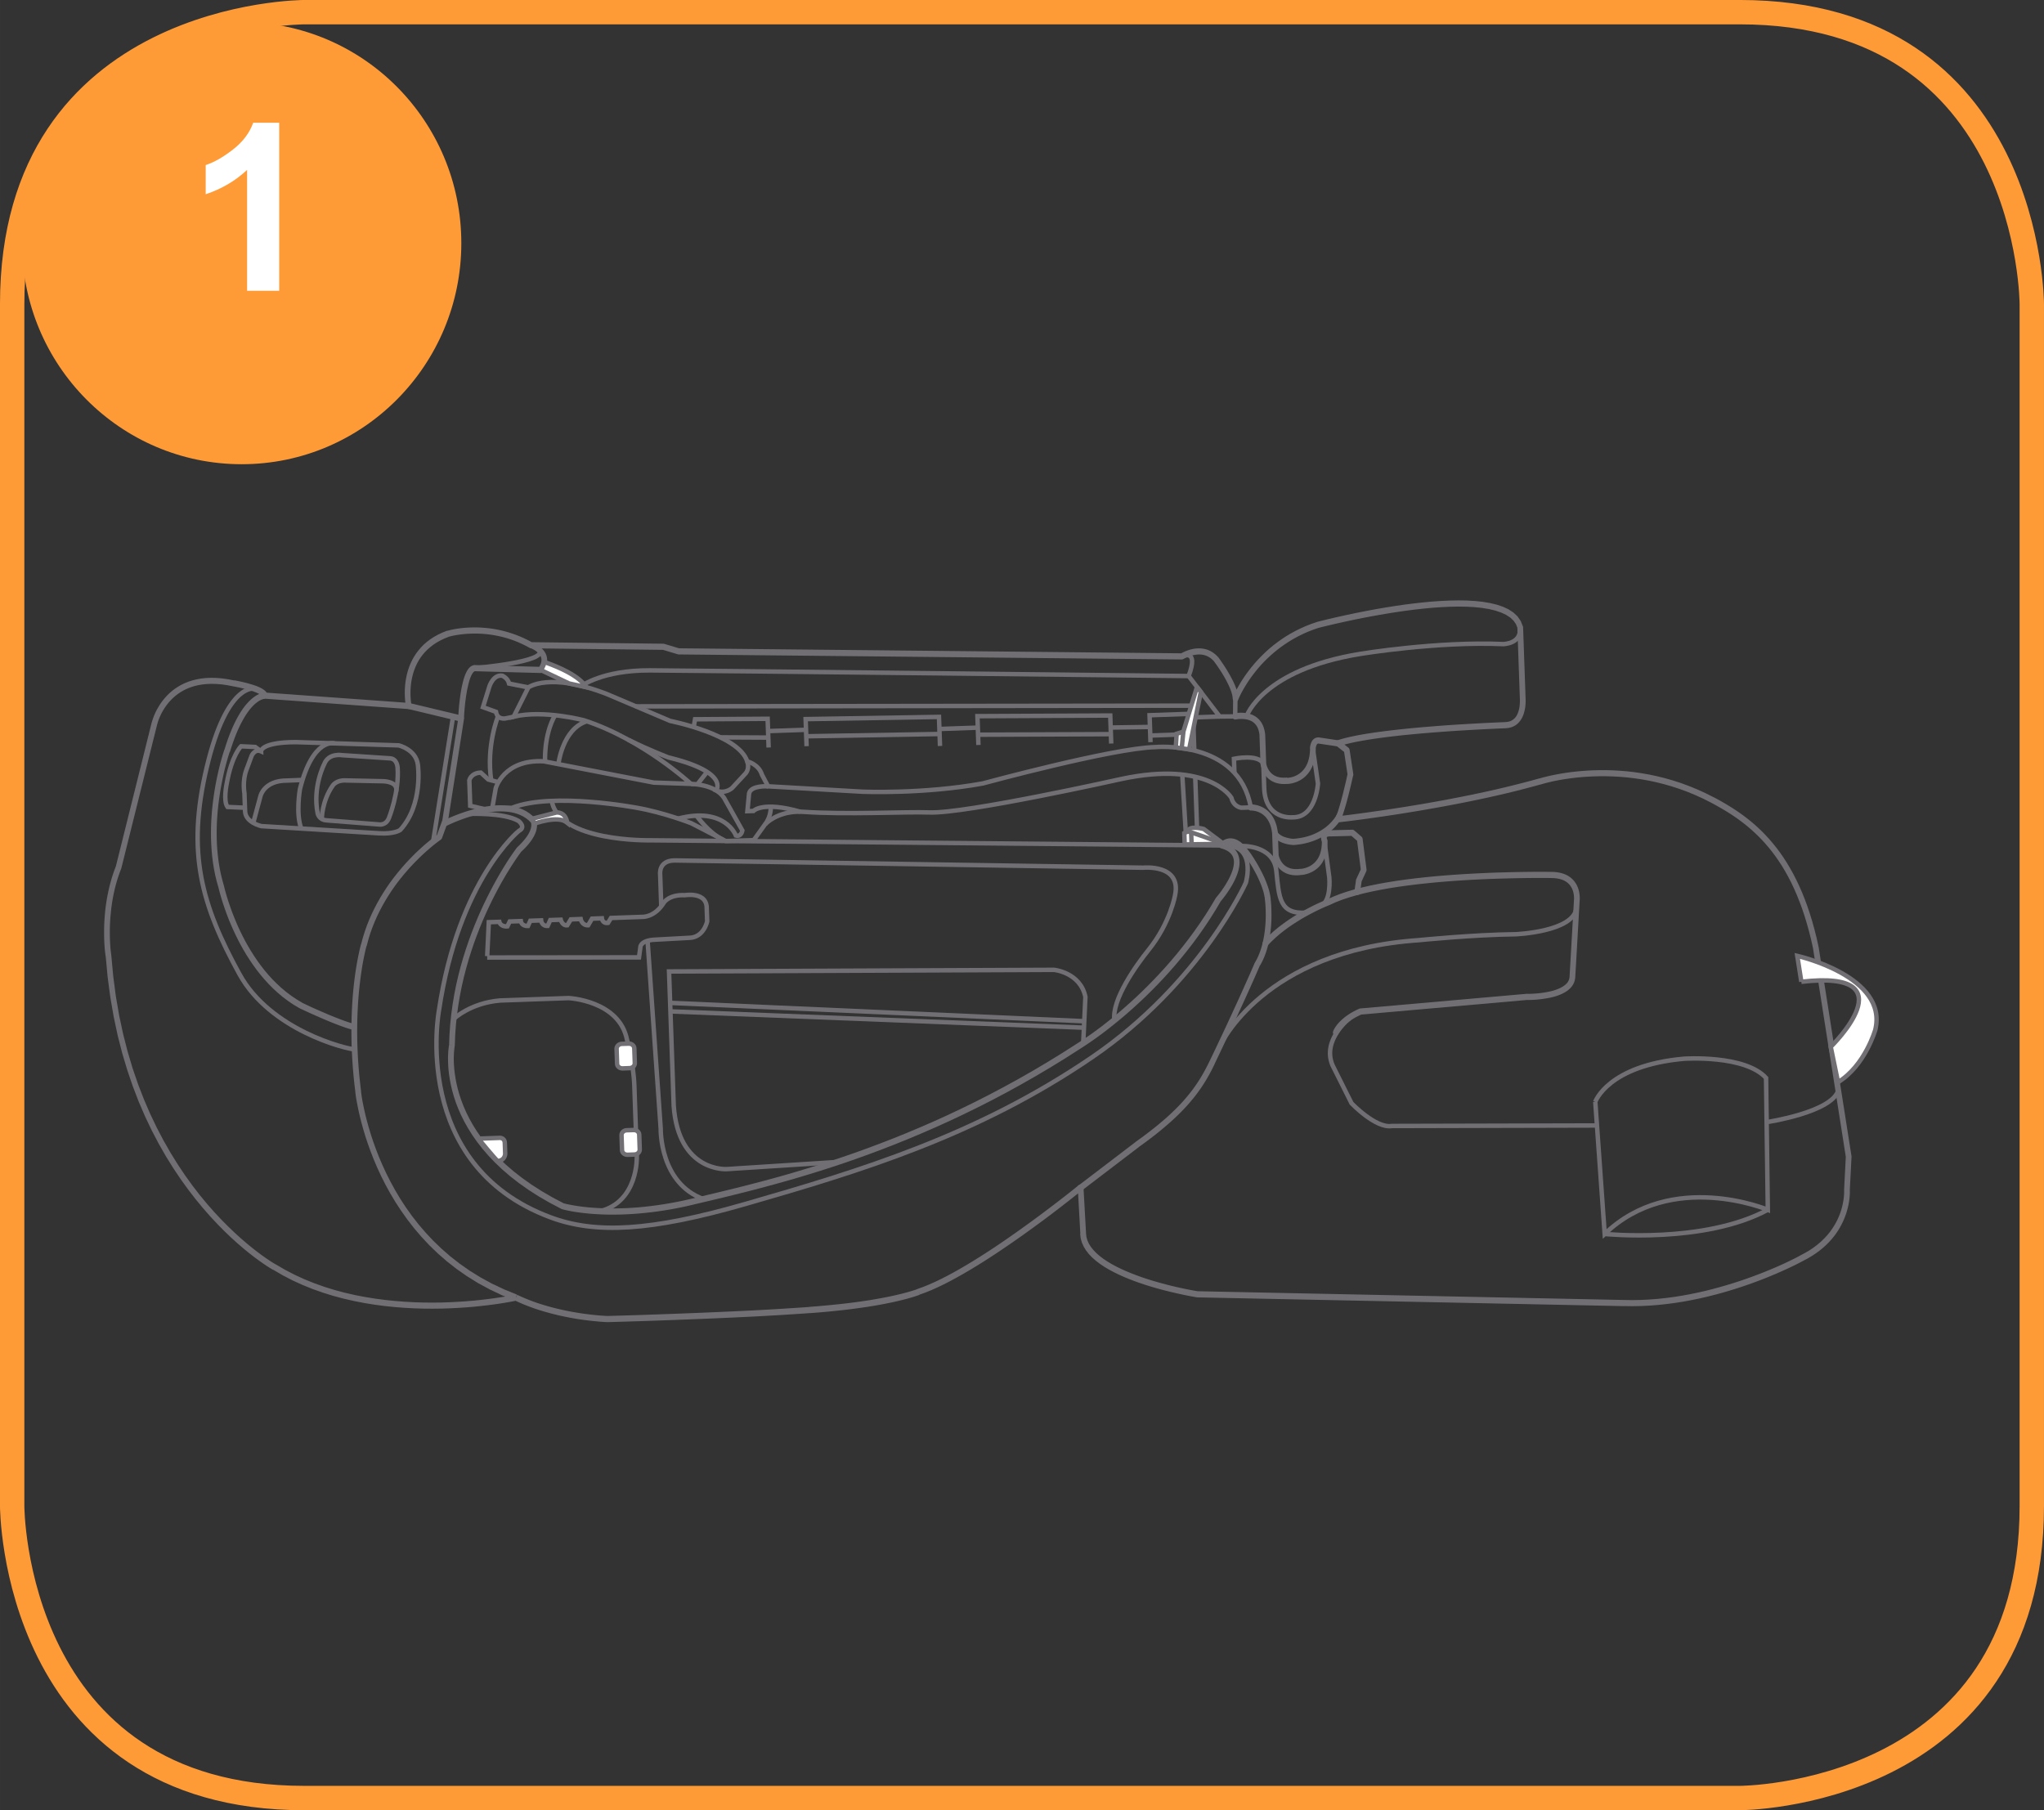 <?xml version="1.0" encoding="UTF-8"?>
<!DOCTYPE svg PUBLIC "-//W3C//DTD SVG 1.1//EN" "http://www.w3.org/Graphics/SVG/1.1/DTD/svg11.dtd">
<!-- Creator: CorelDRAW 2017 -->
<svg xmlns="http://www.w3.org/2000/svg" xml:space="preserve" width="35mm" height="31mm" version="1.1" style="shape-rendering:geometricPrecision; text-rendering:geometricPrecision; image-rendering:optimizeQuality; fill-rule:evenodd; clip-rule:evenodd"
viewBox="0 0 638.34 565.39"
 xmlns:xlink="http://www.w3.org/1999/xlink">
 <rect x="0" y="0" width="638.34" height="565.39" fill="#333333" stroke="none"/>
 <defs>
  <style type="text/css">
   <![CDATA[
    .str1 {stroke:#FE9B37;stroke-width:7.61;stroke-miterlimit:4}
    .str0 {stroke:#716F73;stroke-width:1.39;stroke-miterlimit:22.926}
    .fil1 {fill:none;fill-rule:nonzero}
    .fil0 {fill:#716F73;fill-rule:nonzero}
    .fil2 {fill:white;fill-rule:nonzero}
    .fil3 {fill:#FE9B37;fill-rule:nonzero}
   ]]>
  </style>
 </defs>
 <g id="Слой_x0020_1">
  <g>
   <path class="fil0" d="M85.26 396.59l0.82 -1.71 0.04 0.02 2.93 1.71 2.99 1.55 3.05 1.4 3.1 1.25 3.13 1.11 3.16 0.98 3.17 0.85 3.18 0.73 3.17 0.61 3.15 0.51 3.13 0.41 3.09 0.32 3.04 0.24 2.98 0.16 2.91 0.09 2.83 0.02 2.74 -0.03 2.64 -0.09 2.53 -0.13 2.41 -0.16 2.27 -0.19 2.13 -0.21 1.98 -0.23 1.81 -0.23 1.64 -0.23 1.45 -0.22 1.26 -0.21 1.05 -0.19 0.83 -0.16 0.61 -0.12 0.37 -0.08 0.12 -0.03 0.37 1.88 -0.14 0.03 -0.38 0.08 -0.62 0.12 -0.85 0.16 -1.07 0.19 -1.27 0.21 -1.47 0.23 -1.66 0.23 -1.83 0.23 -2 0.23 -2.15 0.22 -2.3 0.19 -2.43 0.16 -2.56 0.13 -2.67 0.09 -2.77 0.03 -2.87 -0.02 -2.95 -0.09 -3.02 -0.16 -3.08 -0.24 -3.13 -0.32 -3.17 -0.42 -3.2 -0.52 -3.22 -0.63 -3.23 -0.74 -3.23 -0.86 -3.22 -1 -3.2 -1.13 -3.17 -1.28 -3.13 -1.43 -3.07 -1.59 -3.01 -1.76 0.04 0.02zm-0.04 -0.02c-0.43,-0.26 -0.57,-0.86 -0.33,-1.31 0.24,-0.46 0.79,-0.61 1.22,-0.35l-0.89 1.66zm-52.23 -97.93l1.76 -0.32 0.01 0.09 0.6 6.51 0.82 6.25 1.03 5.99 1.23 5.74 1.4 5.48 1.56 5.24 1.71 4.99 1.84 4.76 1.95 4.52 2.05 4.29 2.13 4.06 2.19 3.83 2.24 3.61 2.27 3.39 2.29 3.18 2.29 2.97 2.28 2.76 2.25 2.56 2.2 2.35 2.14 2.16 2.06 1.97 1.96 1.78 1.85 1.59 1.72 1.41 1.58 1.23 1.42 1.05 1.24 0.88 1.05 0.71 0.84 0.55 0.62 0.38 0.38 0.22 0.12 0.07 -0.82 1.71 -0.15 -0.09 -0.4 -0.24 -0.65 -0.4 -0.87 -0.56 -1.08 -0.73 -1.27 -0.9 -1.45 -1.07 -1.61 -1.25 -1.76 -1.44 -1.88 -1.62 -2 -1.81 -2.09 -2 -2.17 -2.2 -2.24 -2.4 -2.28 -2.6 -2.31 -2.81 -2.33 -3.02 -2.33 -3.23 -2.31 -3.45 -2.28 -3.67 -2.23 -3.9 -2.16 -4.12 -2.08 -4.36 -1.98 -4.59 -1.86 -4.83 -1.73 -5.07 -1.59 -5.32 -1.42 -5.56 -1.24 -5.82 -1.05 -6.07 -0.84 -6.33 -0.61 -6.59 0.01 0.09zm-0.01 -0.09c-0.04,-0.53 0.33,-0.99 0.82,-1.03 0.49,-0.04 0.92,0.36 0.96,0.89l-1.78 0.14zm3.22 -28l1.73 0.51 -0.04 0.13 -0.48 1.25 -0.44 1.25 -0.4 1.25 -0.36 1.25 -0.32 1.24 -0.28 1.23 -0.25 1.21 -0.22 1.2 -0.19 1.18 -0.16 1.16 -0.13 1.14 -0.11 1.11 -0.09 1.08 -0.07 1.05 -0.05 1.02 -0.03 0.98 -0.01 0.94 0 0.9 0.01 0.85 0.02 0.81 0.03 0.76 0.04 0.7 0.04 0.65 0.04 0.59 0.05 0.53 0.05 0.47 0.05 0.4 0.04 0.33 0.03 0.26 0.03 0.19 0.02 0.12 0 0.03 -1.76 0.32 -0.01 -0.05 -0.02 -0.12 -0.03 -0.2 -0.04 -0.28 -0.04 -0.35 -0.05 -0.42 -0.05 -0.49 -0.05 -0.56 -0.05 -0.61 -0.04 -0.67 -0.04 -0.73 -0.03 -0.78 -0.02 -0.84 -0.01 -0.88 0 -0.93 0.01 -0.97 0.03 -1.01 0.05 -1.05 0.07 -1.09 0.09 -1.12 0.11 -1.15 0.14 -1.18 0.17 -1.2 0.2 -1.23 0.23 -1.25 0.26 -1.26 0.3 -1.28 0.33 -1.29 0.37 -1.3 0.41 -1.31 0.46 -1.31 0.5 -1.31 -0.04 0.13zm0.04 -0.13c0.19,-0.49 0.72,-0.71 1.17,-0.5 0.45,0.21 0.66,0.78 0.47,1.26l-1.64 -0.77zm12.88 -44.32l-11.2 44.96 -1.73 -0.51 11.2 -44.96 1.73 0.48 -0 0.02zm-1.73 -0.51c0.13,-0.51 0.62,-0.81 1.1,-0.67 0.48,0.14 0.76,0.67 0.63,1.18l-1.73 -0.51zm25.81 -13.1l-0.27 1.9 -0.04 -0.01 -1.87 -0.37 -1.77 -0.25 -1.67 -0.14 -1.58 -0.04 -1.48 0.06 -1.4 0.15 -1.31 0.23 -1.23 0.3 -1.14 0.37 -1.07 0.43 -0.99 0.48 -0.92 0.53 -0.85 0.57 -0.79 0.6 -0.72 0.63 -0.66 0.65 -0.61 0.66 -0.55 0.67 -0.5 0.67 -0.45 0.66 -0.4 0.65 -0.35 0.63 -0.31 0.6 -0.26 0.57 -0.23 0.52 -0.19 0.47 -0.15 0.42 -0.12 0.36 -0.08 0.28 -0.06 0.21 -0.03 0.13 -0 0.02 -1.74 -0.46 0.02 -0.08 0.04 -0.16 0.07 -0.24 0.1 -0.33 0.13 -0.4 0.17 -0.47 0.21 -0.53 0.25 -0.58 0.29 -0.62 0.34 -0.66 0.39 -0.69 0.44 -0.71 0.49 -0.73 0.55 -0.74 0.61 -0.74 0.67 -0.74 0.74 -0.72 0.81 -0.7 0.88 -0.67 0.95 -0.63 1.02 -0.59 1.1 -0.53 1.18 -0.48 1.26 -0.4 1.34 -0.33 1.42 -0.25 1.5 -0.16 1.59 -0.06 1.68 0.04 1.77 0.15 1.86 0.27 1.96 0.39 -0.04 -0.01zm0.04 0.01c0.48,0.11 0.8,0.62 0.7,1.14 -0.1,0.52 -0.57,0.85 -1.05,0.74l0.36 -1.88zm9.51 3.81l-0.11 1.92 -0.82 -0.79 0 0.01 -0.02 -0.04 -0.07 -0.09 -0.12 -0.12 -0.17 -0.14 -0.22 -0.15 -0.26 -0.16 -0.3 -0.16 -0.33 -0.16 -0.36 -0.16 -0.38 -0.15 -0.39 -0.15 -0.41 -0.14 -0.42 -0.14 -0.43 -0.13 -0.43 -0.13 -0.43 -0.12 -0.43 -0.12 -0.42 -0.11 -0.41 -0.1 -0.4 -0.09 -0.38 -0.09 -0.36 -0.08 -0.34 -0.07 -0.31 -0.06 -0.28 -0.06 -0.24 -0.05 -0.2 -0.04 -0.17 -0.03 -0.12 -0.02 -0.07 -0.01 -0.02 -0.01 0.27 -1.9 0.03 0.01 0.08 0.01 0.13 0.03 0.17 0.03 0.22 0.04 0.25 0.05 0.29 0.06 0.32 0.07 0.35 0.07 0.37 0.08 0.39 0.09 0.41 0.1 0.42 0.11 0.44 0.11 0.45 0.12 0.45 0.13 0.46 0.13 0.45 0.14 0.45 0.15 0.44 0.15 0.43 0.16 0.42 0.17 0.41 0.18 0.39 0.19 0.37 0.2 0.34 0.21 0.32 0.22 0.3 0.24 0.27 0.27 0.24 0.31 0.2 0.37 0.12 0.43 -0.82 -0.79zm0.82 0.79c0.09,0.52 -0.24,1.02 -0.72,1.11 -0.49,0.09 -0.95,-0.26 -1.04,-0.78l1.76 -0.33zm44.01 4.36l-44.95 -3.24 0.11 -1.92 44.95 3.24 0.82 0.75 -0.93 1.17zm0.11 -1.92c0.49,0.03 0.87,0.49 0.84,1.02 -0.03,0.53 -0.45,0.93 -0.95,0.9l0.11 -1.92zm11.97 -22.51l0.51 1.85 0.03 -0.01 -1.38 0.55 -1.27 0.6 -1.16 0.65 -1.06 0.7 -0.96 0.74 -0.88 0.77 -0.79 0.8 -0.71 0.83 -0.63 0.85 -0.56 0.87 -0.49 0.88 -0.43 0.89 -0.37 0.9 -0.32 0.9 -0.26 0.9 -0.22 0.88 -0.18 0.87 -0.13 0.85 -0.1 0.83 -0.06 0.8 -0.04 0.76 -0.01 0.72 0.01 0.68 0.02 0.63 0.04 0.57 0.04 0.51 0.05 0.44 0.05 0.37 0.04 0.29 0.04 0.21 0.02 0.13 0.01 0.03 -1.74 0.42 -0.01 -0.07 -0.03 -0.16 -0.04 -0.25 -0.05 -0.33 -0.05 -0.41 -0.05 -0.49 -0.05 -0.56 -0.04 -0.62 -0.03 -0.68 -0.01 -0.74 0.01 -0.79 0.04 -0.83 0.07 -0.87 0.1 -0.9 0.15 -0.94 0.19 -0.96 0.24 -0.98 0.29 -0.99 0.35 -1 0.41 -1 0.48 -1 0.55 -0.99 0.63 -0.97 0.71 -0.96 0.79 -0.93 0.88 -0.9 0.97 -0.86 1.07 -0.81 1.16 -0.76 1.27 -0.71 1.37 -0.65 1.48 -0.59 0.03 -0.01zm-0.03 0.01c0.47,-0.17 0.98,0.1 1.13,0.61 0.16,0.5 -0.09,1.05 -0.56,1.22l-0.57 -1.82zm26.25 3.53l-0.01 1.92 -0.41 -0.11 -1.22 -0.66 -1.21 -0.59 -1.2 -0.54 -1.19 -0.48 -1.18 -0.42 -1.17 -0.37 -1.15 -0.32 -1.13 -0.27 -1.11 -0.23 -1.08 -0.19 -1.06 -0.15 -1.03 -0.12 -1 -0.08 -0.97 -0.05 -0.94 -0.03 -0.9 -0 -0.86 0.02 -0.82 0.04 -0.78 0.05 -0.74 0.07 -0.69 0.08 -0.64 0.08 -0.59 0.09 -0.54 0.09 -0.48 0.09 -0.42 0.09 -0.36 0.08 -0.3 0.07 -0.23 0.06 -0.17 0.05 -0.1 0.03 -0.02 0.01 -0.51 -1.85 0.06 -0.02 0.11 -0.03 0.19 -0.05 0.26 -0.07 0.32 -0.08 0.39 -0.09 0.45 -0.09 0.51 -0.1 0.57 -0.1 0.62 -0.09 0.67 -0.09 0.72 -0.08 0.77 -0.07 0.82 -0.05 0.86 -0.04 0.9 -0.02 0.95 0 0.98 0.03 1.02 0.06 1.05 0.09 1.08 0.12 1.11 0.16 1.14 0.2 1.16 0.24 1.18 0.29 1.21 0.34 1.22 0.39 1.24 0.44 1.25 0.5 1.26 0.56 1.27 0.62 1.28 0.69 -0.41 -0.11zm0.41 0.11c0.44,0.25 0.61,0.83 0.38,1.3 -0.23,0.47 -0.77,0.65 -1.21,0.4l0.83 -1.7zm40.87 2.29l-41.29 -0.48 0.01 -1.92 41.29 0.48 0.23 0.03 -0.24 1.89zm0.01 -1.92c0.49,0.01 0.89,0.44 0.89,0.97 -0,0.53 -0.41,0.96 -0.9,0.95l0.01 -1.92zm4.56 3.32l-4.8 -1.44 0.47 -1.85 4.8 1.44 -0.24 1.89 -0.23 -0.03zm0.47 -1.85c0.48,0.14 0.76,0.67 0.63,1.18 -0.13,0.51 -0.62,0.81 -1.1,0.67l0.47 -1.85zm156.88 3.45l-157.12 -1.57 0.01 -1.92 157.12 1.57 0.45 1.79 -0.46 0.13zm0.01 -1.92c0.49,0 0.89,0.44 0.89,0.97 -0,0.53 -0.4,0.96 -0.9,0.95l0.01 -1.92zm11.41 1.26l-1.38 1.21 0.04 0.05 -0.37 -0.39 -0.37 -0.34 -0.38 -0.3 -0.38 -0.26 -0.39 -0.22 -0.39 -0.18 -0.39 -0.15 -0.39 -0.12 -0.4 -0.09 -0.4 -0.06 -0.4 -0.04 -0.39 -0.01 -0.39 0.01 -0.39 0.03 -0.38 0.05 -0.37 0.06 -0.36 0.08 -0.35 0.09 -0.34 0.09 -0.32 0.1 -0.31 0.11 -0.29 0.11 -0.26 0.11 -0.24 0.11 -0.22 0.1 -0.2 0.1 -0.17 0.09 -0.14 0.07 -0.1 0.06 -0.08 0.05 -0.05 0.03 0 0 -0.92 -1.66 0.04 -0.02 0.06 -0.03 0.1 -0.06 0.14 -0.08 0.17 -0.09 0.2 -0.1 0.23 -0.11 0.25 -0.12 0.28 -0.13 0.31 -0.13 0.33 -0.13 0.35 -0.12 0.37 -0.12 0.39 -0.11 0.41 -0.1 0.43 -0.09 0.44 -0.07 0.45 -0.05 0.47 -0.03 0.48 -0.01 0.49 0.02 0.5 0.05 0.5 0.08 0.51 0.11 0.51 0.16 0.51 0.2 0.51 0.24 0.5 0.29 0.49 0.33 0.49 0.39 0.47 0.43 0.46 0.49 0.04 0.05zm-0.04 -0.05c0.34,0.39 0.32,1 -0.04,1.36 -0.36,0.36 -0.93,0.34 -1.26,-0.05l1.3 -1.31zm4.59 12.57l1.65 0.74 -1.72 -0.34 -0.03 -0.36 -0.05 -0.38 -0.08 -0.41 -0.11 -0.43 -0.13 -0.45 -0.16 -0.46 -0.18 -0.48 -0.2 -0.49 -0.22 -0.49 -0.23 -0.49 -0.24 -0.5 -0.25 -0.49 -0.26 -0.49 -0.27 -0.49 -0.27 -0.48 -0.28 -0.47 -0.27 -0.45 -0.27 -0.44 -0.27 -0.42 -0.26 -0.4 -0.25 -0.38 -0.24 -0.36 -0.23 -0.34 -0.22 -0.31 -0.2 -0.28 -0.18 -0.25 -0.16 -0.22 -0.13 -0.18 -0.1 -0.14 -0.08 -0.11 -0.05 -0.07 -0.01 -0.01 1.38 -1.21 0.03 0.03 0.05 0.06 0.08 0.11 0.11 0.16 0.14 0.19 0.16 0.22 0.18 0.26 0.2 0.29 0.22 0.32 0.24 0.35 0.25 0.37 0.26 0.4 0.27 0.42 0.28 0.44 0.28 0.46 0.29 0.48 0.28 0.49 0.29 0.5 0.28 0.51 0.28 0.52 0.27 0.53 0.26 0.53 0.25 0.53 0.23 0.54 0.22 0.53 0.2 0.53 0.18 0.53 0.16 0.53 0.13 0.52 0.1 0.51 0.07 0.51 0.04 0.51 -1.72 -0.34zm1.72 0.34c0.02,0.53 -0.37,0.98 -0.86,0.99 -0.49,0.02 -0.91,-0.4 -0.93,-0.93l1.79 -0.06zm24.51 -23.92l0.43 1.87 0.04 -0.01 -1.72 0.59 -1.65 0.65 -1.58 0.7 -1.5 0.75 -1.44 0.79 -1.37 0.83 -1.31 0.86 -1.24 0.88 -1.18 0.91 -1.12 0.92 -1.06 0.94 -1 0.94 -0.94 0.95 -0.88 0.94 -0.82 0.94 -0.76 0.92 -0.71 0.91 -0.66 0.88 -0.61 0.86 -0.55 0.82 -0.5 0.79 -0.45 0.74 -0.4 0.69 -0.36 0.64 -0.31 0.58 -0.26 0.52 -0.22 0.45 -0.18 0.38 -0.13 0.3 -0.09 0.22 -0.05 0.13 -0.01 0.03 -1.65 -0.74 0.03 -0.07 0.06 -0.15 0.1 -0.24 0.15 -0.33 0.19 -0.41 0.24 -0.48 0.28 -0.55 0.32 -0.62 0.38 -0.67 0.42 -0.73 0.47 -0.78 0.53 -0.82 0.58 -0.86 0.63 -0.89 0.69 -0.92 0.74 -0.94 0.8 -0.96 0.86 -0.98 0.92 -0.98 0.98 -0.99 1.04 -0.99 1.1 -0.98 1.16 -0.96 1.23 -0.94 1.29 -0.92 1.36 -0.9 1.43 -0.86 1.5 -0.82 1.57 -0.78 1.64 -0.73 1.71 -0.68 1.79 -0.61 0.04 -0.01zm-0.04 0.01c0.47,-0.15 0.97,0.14 1.11,0.65 0.14,0.51 -0.12,1.05 -0.6,1.19l-0.52 -1.84zm64.42 1.57l-1.79 0.06 0.04 0.24 -0.49 -1.21 -0.75 -1.08 -1.02 -0.96 -1.29 -0.84 -1.54 -0.72 -1.77 -0.6 -1.98 -0.48 -2.17 -0.36 -2.33 -0.25 -2.47 -0.14 -2.59 -0.04 -2.68 0.05 -2.76 0.13 -2.81 0.2 -2.84 0.27 -2.85 0.32 -2.84 0.37 -2.81 0.41 -2.75 0.44 -2.68 0.46 -2.58 0.47 -2.47 0.47 -2.33 0.47 -2.17 0.46 -2 0.44 -1.8 0.4 -1.58 0.37 -1.34 0.32 -1.08 0.26 -0.79 0.2 -0.49 0.13 -0.16 0.04 -0.43 -1.87 0.18 -0.05 0.49 -0.13 0.8 -0.2 1.08 -0.27 1.34 -0.32 1.59 -0.37 1.81 -0.41 2.01 -0.44 2.18 -0.46 2.35 -0.48 2.48 -0.48 2.6 -0.48 2.7 -0.46 2.77 -0.44 2.83 -0.41 2.87 -0.37 2.88 -0.32 2.87 -0.27 2.85 -0.2 2.8 -0.13 2.73 -0.05 2.65 0.04 2.54 0.15 2.42 0.26 2.27 0.38 2.11 0.51 1.94 0.65 1.74 0.82 1.52 1 1.27 1.2 0.99 1.43 0.65 1.64 0.04 0.24zm-0.04 -0.24c0.14,0.51 -0.13,1.04 -0.61,1.19 -0.47,0.15 -0.97,-0.15 -1.11,-0.66l1.71 -0.53zm-0.96 22.83l-0.79 -22.53 1.79 -0.06 0.79 22.53 -1.79 0.1 -0 -0.04zm1.79 -0.06c0.02,0.53 -0.37,0.98 -0.86,0.99 -0.49,0.02 -0.91,-0.4 -0.93,-0.93l1.79 -0.06zm-6.22 9.08l-0.07 -1.92 0 0 0.47 -0.04 0.42 -0.07 0.39 -0.1 0.35 -0.13 0.32 -0.16 0.3 -0.18 0.27 -0.2 0.25 -0.22 0.23 -0.24 0.21 -0.26 0.19 -0.28 0.17 -0.29 0.15 -0.3 0.14 -0.32 0.12 -0.33 0.11 -0.33 0.09 -0.34 0.08 -0.33 0.07 -0.33 0.05 -0.33 0.04 -0.31 0.03 -0.3 0.02 -0.28 0.02 -0.27 0.01 -0.25 0.01 -0.22 0 -0.19 -0 -0.17 -0 -0.13 -0 -0.09 -0 -0.05 -0 -0.01 1.78 -0.14 0 0.03 0.01 0.09 0 0.12 0 0.16 0 0.19 0 0.23 -0.01 0.26 -0.01 0.28 -0.02 0.31 -0.03 0.34 -0.04 0.35 -0.05 0.37 -0.07 0.38 -0.08 0.4 -0.1 0.41 -0.11 0.41 -0.13 0.42 -0.16 0.42 -0.18 0.42 -0.21 0.41 -0.24 0.4 -0.27 0.39 -0.3 0.37 -0.33 0.36 -0.36 0.33 -0.4 0.3 -0.44 0.26 -0.47 0.23 -0.51 0.19 -0.54 0.14 -0.57 0.09 -0.61 0.05 0 0zm0 0c-0.49,0.02 -0.91,-0.4 -0.93,-0.93 -0.02,-0.53 0.37,-0.98 0.86,-0.99l0.07 1.92zm-51.86 3.94l-1.05 1.55 0.25 -1.69 1.3 -0.4 1.44 -0.38 1.56 -0.37 1.68 -0.35 1.79 -0.33 1.88 -0.31 1.97 -0.3 2.04 -0.28 2.1 -0.27 2.15 -0.25 2.18 -0.24 2.21 -0.23 2.22 -0.21 2.22 -0.2 2.2 -0.18 2.18 -0.18 2.14 -0.16 2.09 -0.15 2.03 -0.13 1.96 -0.12 1.87 -0.11 1.77 -0.1 1.66 -0.09 1.54 -0.08 1.4 -0.07 1.26 -0.06 1.09 -0.05 0.93 -0.04 0.74 -0.03 0.55 -0.02 0.34 -0.01 0.12 -0 0.07 1.92 -0.11 0 -0.33 0.01 -0.54 0.02 -0.74 0.03 -0.92 0.04 -1.09 0.05 -1.25 0.06 -1.4 0.07 -1.54 0.08 -1.65 0.09 -1.77 0.1 -1.87 0.11 -1.95 0.12 -2.02 0.13 -2.09 0.15 -2.13 0.16 -2.17 0.17 -2.2 0.18 -2.21 0.2 -2.21 0.21 -2.2 0.22 -2.17 0.24 -2.13 0.25 -2.08 0.27 -2.02 0.28 -1.95 0.3 -1.86 0.31 -1.76 0.32 -1.64 0.34 -1.52 0.36 -1.38 0.37 -1.22 0.38 0.25 -1.69zm-0.25 1.69c-0.47,0.16 -0.98,-0.12 -1.13,-0.63 -0.15,-0.51 0.11,-1.05 0.58,-1.21l0.55 1.83zm1.95 2.01l-2.75 -2.15 1.05 -1.55 2.75 2.15 0.36 0.63 -1.41 0.93zm1.05 -1.55c0.4,0.31 0.49,0.92 0.2,1.34 -0.29,0.43 -0.85,0.52 -1.25,0.21l1.05 -1.55zm-0.25 8.58l-1.16 -7.65 1.77 -0.3 1.16 7.65 -0.01 0.38 -1.75 -0.08zm1.77 -0.3c0.08,0.52 -0.25,1.02 -0.74,1.1 -0.49,0.08 -0.95,-0.28 -1.03,-0.8l1.77 -0.3zm-4.94 13.12l0.19 1.91 -0.84 -1.49 0.1 -0.18 0.12 -0.25 0.13 -0.31 0.14 -0.36 0.15 -0.4 0.15 -0.44 0.16 -0.48 0.16 -0.51 0.16 -0.53 0.16 -0.55 0.16 -0.57 0.16 -0.58 0.16 -0.59 0.16 -0.6 0.16 -0.6 0.15 -0.6 0.15 -0.59 0.14 -0.58 0.14 -0.57 0.13 -0.55 0.13 -0.53 0.12 -0.5 0.11 -0.47 0.1 -0.44 0.09 -0.4 0.08 -0.36 0.07 -0.32 0.06 -0.27 0.05 -0.21 0.03 -0.15 0.02 -0.1 0.01 -0.03 1.74 0.45 -0.01 0.03 -0.02 0.1 -0.04 0.16 -0.05 0.22 -0.06 0.27 -0.07 0.32 -0.08 0.36 -0.1 0.4 -0.1 0.44 -0.11 0.48 -0.12 0.51 -0.13 0.53 -0.13 0.55 -0.14 0.57 -0.15 0.59 -0.15 0.6 -0.16 0.6 -0.16 0.61 -0.16 0.61 -0.16 0.6 -0.17 0.6 -0.17 0.58 -0.17 0.57 -0.17 0.55 -0.17 0.53 -0.16 0.5 -0.16 0.48 -0.16 0.44 -0.16 0.41 -0.16 0.37 -0.16 0.34 -0.17 0.3 -0.84 -1.49zm0.84 1.49c-0.27,0.44 -0.83,0.56 -1.24,0.27 -0.41,-0.29 -0.53,-0.89 -0.26,-1.33l1.5 1.06zm62.11 -13.27l0.53 1.84 -0.03 0.01 -2.7 0.74 -2.73 0.72 -2.75 0.7 -2.76 0.67 -2.76 0.64 -2.76 0.62 -2.75 0.59 -2.74 0.57 -2.71 0.54 -2.68 0.52 -2.64 0.5 -2.6 0.47 -2.54 0.45 -2.48 0.43 -2.41 0.4 -2.33 0.38 -2.25 0.36 -2.16 0.33 -2.06 0.31 -1.96 0.28 -1.84 0.26 -1.72 0.24 -1.59 0.22 -1.46 0.19 -1.31 0.17 -1.16 0.15 -1 0.12 -0.84 0.1 -0.66 0.08 -0.49 0.06 -0.3 0.03 -0.1 0.01 -0.19 -1.91 0.1 -0.01 0.29 -0.03 0.48 -0.06 0.66 -0.08 0.84 -0.1 1 -0.12 1.16 -0.15 1.31 -0.17 1.45 -0.19 1.59 -0.22 1.72 -0.24 1.83 -0.26 1.95 -0.28 2.06 -0.31 2.15 -0.33 2.25 -0.35 2.33 -0.38 2.4 -0.4 2.47 -0.42 2.53 -0.45 2.59 -0.47 2.63 -0.5 2.67 -0.52 2.7 -0.54 2.73 -0.57 2.74 -0.59 2.75 -0.62 2.75 -0.64 2.74 -0.67 2.73 -0.69 2.71 -0.71 2.68 -0.74 -0.03 0.01zm0.03 -0.01c0.48,-0.13 0.97,0.17 1.09,0.69 0.13,0.51 -0.16,1.04 -0.63,1.17l-0.46 -1.86zm54.57 5.88l-0.79 1.72 0 0 -2.53 -1.28 -2.52 -1.15 -2.51 -1.03 -2.49 -0.91 -2.46 -0.8 -2.44 -0.69 -2.41 -0.6 -2.37 -0.5 -2.33 -0.41 -2.28 -0.33 -2.23 -0.25 -2.18 -0.18 -2.12 -0.11 -2.05 -0.06 -1.98 -0 -1.91 0.05 -1.83 0.09 -1.74 0.12 -1.65 0.16 -1.56 0.18 -1.46 0.2 -1.36 0.21 -1.25 0.22 -1.14 0.22 -1.02 0.22 -0.9 0.21 -0.77 0.19 -0.64 0.17 -0.5 0.14 -0.37 0.11 -0.22 0.07 -0.06 0.02 -0.53 -1.84 0.09 -0.03 0.24 -0.07 0.38 -0.11 0.53 -0.15 0.67 -0.17 0.8 -0.2 0.93 -0.21 1.05 -0.22 1.17 -0.22 1.28 -0.23 1.39 -0.22 1.5 -0.2 1.59 -0.18 1.69 -0.16 1.78 -0.13 1.87 -0.09 1.95 -0.05 2.02 0 2.09 0.06 2.16 0.12 2.22 0.18 2.28 0.26 2.33 0.34 2.38 0.42 2.42 0.51 2.46 0.61 2.5 0.71 2.53 0.82 2.55 0.94 2.57 1.05 2.59 1.18 2.59 1.31 0 0zm0 0c0.44,0.24 0.63,0.81 0.41,1.29 -0.22,0.47 -0.75,0.67 -1.2,0.43l0.79 -1.72zm32.71 46.79l-1.76 0.31 0.01 0.05 -0.6 -2.7 -0.65 -2.58 -0.69 -2.48 -0.72 -2.37 -0.76 -2.27 -0.8 -2.16 -0.83 -2.07 -0.86 -1.97 -0.89 -1.88 -0.92 -1.79 -0.95 -1.71 -0.97 -1.63 -1 -1.54 -1.02 -1.47 -1.04 -1.4 -1.06 -1.33 -1.07 -1.26 -1.09 -1.2 -1.1 -1.13 -1.11 -1.07 -1.12 -1.02 -1.13 -0.97 -1.14 -0.92 -1.14 -0.87 -1.14 -0.83 -1.15 -0.79 -1.15 -0.75 -1.14 -0.71 -1.14 -0.68 -1.13 -0.65 -1.13 -0.63 -1.12 -0.6 0.79 -1.72 1.14 0.61 1.15 0.64 1.16 0.67 1.17 0.7 1.17 0.73 1.18 0.77 1.18 0.81 1.18 0.85 1.18 0.9 1.18 0.95 1.17 1 1.16 1.06 1.15 1.11 1.14 1.18 1.13 1.24 1.11 1.31 1.1 1.37 1.08 1.45 1.05 1.52 1.03 1.6 1 1.68 0.98 1.76 0.95 1.85 0.92 1.94 0.89 2.03 0.85 2.12 0.82 2.22 0.78 2.32 0.74 2.42 0.7 2.53 0.66 2.64 0.61 2.75 0.01 0.05zm-0.01 -0.05c0.11,0.52 -0.2,1.03 -0.67,1.15 -0.48,0.11 -0.96,-0.21 -1.07,-0.73l1.74 -0.42zm8.51 65.64l-10.26 -65.28 1.76 -0.31 10.26 65.28 0.01 0.21 -1.77 0.1zm1.76 -0.31c0.08,0.52 -0.25,1.02 -0.73,1.1 -0.49,0.08 -0.95,-0.27 -1.03,-0.79l1.76 -0.31zm-2.3 10.37l0.53 -10.28 1.78 0.12 -0.53 10.28 -1.78 0.02 -0 -0.13zm1.78 0.12c-0.03,0.53 -0.45,0.93 -0.94,0.9 -0.49,-0.03 -0.87,-0.49 -0.84,-1.02l1.78 0.12zm-14.57 22.2l-0.83 -1.71 0.04 -0.02 1.34 -0.7 1.25 -0.73 1.16 -0.76 1.07 -0.79 0.99 -0.8 0.91 -0.82 0.84 -0.84 0.77 -0.84 0.7 -0.85 0.63 -0.86 0.57 -0.86 0.52 -0.85 0.46 -0.84 0.41 -0.83 0.36 -0.82 0.31 -0.8 0.27 -0.78 0.23 -0.76 0.19 -0.73 0.16 -0.69 0.13 -0.66 0.1 -0.62 0.08 -0.58 0.06 -0.53 0.04 -0.48 0.03 -0.42 0.01 -0.36 0 -0.31 -0 -0.24 -0.01 -0.16 -0.01 -0.1 0 -0.02 1.78 -0.15 0 0.06 0.01 0.13 0.01 0.22 0 0.28 -0 0.35 -0.01 0.42 -0.03 0.48 -0.04 0.53 -0.06 0.58 -0.09 0.64 -0.11 0.68 -0.15 0.72 -0.18 0.76 -0.21 0.8 -0.25 0.83 -0.3 0.85 -0.34 0.87 -0.39 0.89 -0.45 0.91 -0.5 0.92 -0.56 0.93 -0.62 0.93 -0.69 0.93 -0.76 0.92 -0.83 0.91 -0.9 0.9 -0.98 0.88 -1.06 0.86 -1.15 0.84 -1.23 0.81 -1.32 0.78 -1.41 0.74 0.04 -0.02zm-0.04 0.02c-0.45,0.22 -0.98,0.01 -1.19,-0.47 -0.21,-0.48 -0.01,-1.05 0.43,-1.27l0.76 1.75zm-56.02 14.14l0.03 -1.92 0.01 0 2.67 0.04 2.66 -0.05 2.63 -0.13 2.61 -0.2 2.58 -0.27 2.55 -0.34 2.51 -0.4 2.47 -0.45 2.42 -0.5 2.37 -0.54 2.31 -0.58 2.25 -0.61 2.19 -0.63 2.11 -0.65 2.04 -0.66 1.96 -0.67 1.88 -0.68 1.79 -0.67 1.7 -0.66 1.6 -0.65 1.5 -0.63 1.39 -0.6 1.28 -0.57 1.16 -0.54 1.04 -0.5 0.92 -0.45 0.79 -0.39 0.65 -0.33 0.51 -0.27 0.37 -0.2 0.22 -0.12 0.07 -0.04 0.83 1.71 -0.09 0.05 -0.24 0.13 -0.38 0.2 -0.53 0.28 -0.67 0.34 -0.8 0.4 -0.93 0.45 -1.06 0.5 -1.18 0.54 -1.3 0.58 -1.4 0.61 -1.52 0.64 -1.62 0.66 -1.72 0.67 -1.81 0.68 -1.9 0.68 -1.99 0.68 -2.07 0.67 -2.14 0.66 -2.21 0.64 -2.28 0.61 -2.34 0.58 -2.4 0.55 -2.45 0.5 -2.5 0.46 -2.55 0.4 -2.59 0.34 -2.63 0.28 -2.66 0.21 -2.68 0.13 -2.71 0.05 -2.72 -0.04 0.01 0zm-0.01 0c-0.49,-0.01 -0.88,-0.46 -0.87,-0.99 0.01,-0.53 0.42,-0.95 0.92,-0.93l-0.04 1.92zm-133.07 -4.65l133.11 2.73 -0.03 1.92 -133.11 -2.73 -0.11 -0.01 0.14 -1.91zm-0.03 1.92c-0.49,-0.01 -0.89,-0.45 -0.88,-0.98 0.01,-0.53 0.41,-0.95 0.91,-0.94l-0.03 1.92zm-36.58 -19.86l1.78 -0.11 0 0.02 0.13 1.07 0.29 1.04 0.45 1.02 0.62 1 0.77 0.98 0.91 0.95 1.04 0.92 1.16 0.89 1.27 0.85 1.37 0.82 1.44 0.78 1.51 0.74 1.56 0.7 1.6 0.66 1.63 0.63 1.64 0.59 1.64 0.55 1.63 0.51 1.61 0.47 1.56 0.44 1.52 0.4 1.45 0.36 1.37 0.32 1.28 0.29 1.18 0.25 1.06 0.22 0.94 0.18 0.79 0.15 0.64 0.11 0.47 0.08 0.29 0.05 0.09 0.02 -0.25 1.9 -0.11 -0.02 -0.3 -0.05 -0.48 -0.08 -0.65 -0.12 -0.81 -0.15 -0.95 -0.19 -1.08 -0.22 -1.19 -0.26 -1.3 -0.29 -1.39 -0.33 -1.47 -0.36 -1.54 -0.4 -1.59 -0.44 -1.63 -0.48 -1.66 -0.52 -1.68 -0.56 -1.68 -0.6 -1.67 -0.64 -1.65 -0.68 -1.61 -0.72 -1.57 -0.77 -1.51 -0.81 -1.44 -0.86 -1.35 -0.91 -1.26 -0.96 -1.15 -1.01 -1.03 -1.07 -0.89 -1.14 -0.74 -1.2 -0.57 -1.27 -0.38 -1.34 -0.16 -1.4 0 0.02zm-0 -0.02c-0.02,-0.53 0.37,-0.98 0.86,-0.99 0.49,-0.02 0.91,0.4 0.93,0.93l-1.79 0.06zm0.99 -14.48l0.8 14.4 -1.78 0.11 -0.8 -14.4 0.35 -0.82 1.44 0.71zm-1.78 0.11c-0.03,-0.53 0.35,-0.98 0.84,-1.01 0.49,-0.03 0.92,0.38 0.94,0.91l-1.78 0.11zm-49.3 33.38l-0.66 -1.79 0.06 -0.02 1.71 -0.62 1.79 -0.73 1.86 -0.83 1.92 -0.92 1.97 -1.01 2.02 -1.09 2.05 -1.16 2.08 -1.22 2.09 -1.27 2.1 -1.31 2.1 -1.35 2.09 -1.37 2.07 -1.39 2.04 -1.4 2.01 -1.4 1.96 -1.39 1.91 -1.37 1.85 -1.34 1.78 -1.31 1.7 -1.27 1.61 -1.21 1.52 -1.15 1.41 -1.08 1.3 -1 1.18 -0.92 1.05 -0.82 0.91 -0.72 0.76 -0.61 0.61 -0.49 0.44 -0.36 0.27 -0.22 0.09 -0.07 1.09 1.53 -0.09 0.08 -0.28 0.22 -0.45 0.36 -0.61 0.49 -0.77 0.61 -0.92 0.73 -1.05 0.83 -1.19 0.92 -1.3 1.01 -1.42 1.09 -1.52 1.16 -1.62 1.22 -1.71 1.27 -1.79 1.31 -1.86 1.35 -1.92 1.38 -1.97 1.39 -2.02 1.4 -2.05 1.4 -2.08 1.4 -2.1 1.38 -2.12 1.36 -2.12 1.32 -2.11 1.28 -2.1 1.23 -2.08 1.17 -2.05 1.11 -2.01 1.03 -1.96 0.94 -1.91 0.85 -1.85 0.75 -1.78 0.64 0.06 -0.02zm-0.06 0.02c-0.47,0.16 -0.97,-0.13 -1.12,-0.63 -0.15,-0.51 0.11,-1.05 0.58,-1.2l0.54 1.83zm-34.15 5.72l-0.13 -1.92 0 0 2.28 -0.18 2.19 -0.19 2.1 -0.2 2.01 -0.2 1.92 -0.21 1.84 -0.22 1.75 -0.22 1.66 -0.23 1.58 -0.23 1.5 -0.23 1.42 -0.24 1.34 -0.24 1.26 -0.23 1.19 -0.23 1.11 -0.23 1.04 -0.22 0.96 -0.22 0.89 -0.21 0.82 -0.2 0.75 -0.2 0.68 -0.18 0.62 -0.18 0.55 -0.16 0.49 -0.15 0.42 -0.13 0.36 -0.12 0.3 -0.1 0.24 -0.09 0.18 -0.07 0.13 -0.05 0.07 -0.03 0.01 -0.01 0.66 1.79 -0.04 0.02 -0.09 0.04 -0.15 0.06 -0.2 0.08 -0.26 0.09 -0.32 0.11 -0.38 0.13 -0.44 0.14 -0.51 0.16 -0.57 0.17 -0.63 0.18 -0.7 0.19 -0.77 0.2 -0.84 0.21 -0.91 0.22 -0.98 0.22 -1.05 0.23 -1.13 0.23 -1.2 0.24 -1.28 0.24 -1.36 0.24 -1.44 0.24 -1.52 0.24 -1.6 0.23 -1.68 0.23 -1.76 0.23 -1.85 0.22 -1.94 0.21 -2.02 0.21 -2.11 0.2 -2.2 0.19 -2.29 0.18 0 0zm0 0c-0.49,0.03 -0.92,-0.36 -0.96,-0.89 -0.03,-0.53 0.33,-0.99 0.83,-1.02l0.13 1.92zm-63.22 2.85l0.03 -1.92 -0.04 0 0.11 -0 0.33 -0.01 0.53 -0.01 0.73 -0.02 0.91 -0.03 1.09 -0.03 1.26 -0.04 1.41 -0.04 1.56 -0.05 1.7 -0.05 1.83 -0.06 1.95 -0.07 2.06 -0.07 2.16 -0.08 2.26 -0.08 2.34 -0.09 2.41 -0.09 2.47 -0.1 2.53 -0.1 2.57 -0.11 2.61 -0.11 2.63 -0.12 2.65 -0.12 2.66 -0.13 2.65 -0.13 2.64 -0.14 2.62 -0.15 2.59 -0.15 2.54 -0.16 2.5 -0.16 2.43 -0.16 2.37 -0.17 0.13 1.92 -2.37 0.17 -2.44 0.16 -2.5 0.16 -2.55 0.16 -2.59 0.15 -2.62 0.15 -2.64 0.14 -2.66 0.13 -2.66 0.13 -2.65 0.12 -2.63 0.12 -2.61 0.11 -2.57 0.11 -2.53 0.1 -2.48 0.1 -2.41 0.09 -2.34 0.09 -2.26 0.08 -2.16 0.08 -2.06 0.07 -1.95 0.07 -1.83 0.06 -1.7 0.05 -1.56 0.05 -1.42 0.04 -1.26 0.04 -1.09 0.03 -0.92 0.03 -0.73 0.02 -0.53 0.01 -0.32 0.01 -0.11 0 -0.04 0zm0.04 0c-0.49,0.01 -0.91,-0.41 -0.92,-0.94 -0.01,-0.53 0.37,-0.97 0.87,-0.98l0.05 1.92zm-29.13 -6.78l0.73 -1.75 1.21 0.56 1.22 0.53 1.23 0.5 1.23 0.47 1.24 0.44 1.24 0.41 1.24 0.38 1.23 0.36 1.22 0.33 1.2 0.3 1.19 0.28 1.17 0.26 1.14 0.24 1.12 0.21 1.09 0.19 1.05 0.18 1.01 0.16 0.97 0.14 0.93 0.12 0.88 0.11 0.83 0.09 0.78 0.08 0.71 0.07 0.65 0.06 0.59 0.04 0.52 0.04 0.45 0.03 0.38 0.02 0.3 0.01 0.21 0.01 0.13 0 0.04 0 -0.03 1.92 -0.05 -0 -0.14 -0 -0.23 -0.01 -0.31 -0.01 -0.39 -0.02 -0.46 -0.03 -0.53 -0.04 -0.6 -0.05 -0.67 -0.06 -0.73 -0.07 -0.79 -0.08 -0.84 -0.09 -0.9 -0.11 -0.95 -0.12 -0.99 -0.14 -1.03 -0.16 -1.07 -0.18 -1.11 -0.2 -1.14 -0.22 -1.17 -0.24 -1.19 -0.26 -1.21 -0.29 -1.23 -0.31 -1.24 -0.34 -1.26 -0.36 -1.27 -0.39 -1.27 -0.42 -1.27 -0.45 -1.27 -0.48 -1.27 -0.51 -1.26 -0.55 -1.25 -0.58z"/>
  </g>
  <g>
   <path class="fil0" d="M71.77 234.8l-1.67 -0.69 -0.01 0.04 0.51 -1.61 0.51 -1.51 0.52 -1.41 0.53 -1.32 0.52 -1.23 0.53 -1.14 0.53 -1.06 0.53 -0.98 0.52 -0.9 0.52 -0.83 0.51 -0.76 0.51 -0.69 0.5 -0.62 0.49 -0.56 0.48 -0.51 0.47 -0.45 0.45 -0.4 0.44 -0.35 0.42 -0.3 0.4 -0.26 0.38 -0.22 0.36 -0.18 0.34 -0.15 0.31 -0.12 0.29 -0.09 0.25 -0.07 0.23 -0.05 0.2 -0.03 0.16 -0.02 0.13 -0.01 0.1 -0 0.06 0 -0.07 1.92 0.02 0 -0.01 -0 -0.05 0.01 -0.09 0.01 -0.11 0.02 -0.15 0.03 -0.18 0.05 -0.2 0.06 -0.23 0.09 -0.26 0.11 -0.28 0.14 -0.3 0.18 -0.33 0.21 -0.35 0.25 -0.37 0.3 -0.39 0.34 -0.4 0.39 -0.42 0.45 -0.44 0.51 -0.45 0.57 -0.46 0.63 -0.47 0.7 -0.48 0.77 -0.49 0.85 -0.5 0.92 -0.5 1.01 -0.5 1.09 -0.51 1.18 -0.5 1.27 -0.5 1.37 -0.5 1.47 -0.5 1.57 -0.01 0.04zm0.01 -0.04c-0.15,0.5 -0.66,0.78 -1.13,0.61 -0.47,-0.17 -0.72,-0.71 -0.57,-1.21l1.7 0.61zm-1.86 41.87l-1.74 0.42 0.02 0.08 -0.54 -1.91 -0.46 -1.92 -0.38 -1.93 -0.31 -1.92 -0.24 -1.92 -0.18 -1.91 -0.12 -1.9 -0.07 -1.88 -0.02 -1.85 0.03 -1.83 0.07 -1.79 0.11 -1.76 0.14 -1.72 0.18 -1.67 0.2 -1.62 0.22 -1.57 0.24 -1.51 0.25 -1.44 0.27 -1.38 0.27 -1.3 0.27 -1.23 0.27 -1.14 0.26 -1.06 0.25 -0.97 0.24 -0.87 0.22 -0.77 0.2 -0.67 0.17 -0.55 0.14 -0.44 0.11 -0.33 0.07 -0.2 0.02 -0.08 1.67 0.69 -0.02 0.05 -0.06 0.19 -0.1 0.3 -0.13 0.42 -0.17 0.54 -0.19 0.65 -0.22 0.75 -0.23 0.85 -0.25 0.94 -0.26 1.03 -0.26 1.12 -0.26 1.2 -0.26 1.28 -0.26 1.35 -0.25 1.41 -0.23 1.47 -0.22 1.53 -0.2 1.58 -0.17 1.63 -0.14 1.67 -0.11 1.71 -0.07 1.75 -0.03 1.78 0.02 1.8 0.06 1.82 0.12 1.84 0.18 1.85 0.23 1.85 0.3 1.85 0.37 1.85 0.44 1.84 0.51 1.83 0.02 0.08zm-0.02 -0.08c0.15,0.51 -0.1,1.05 -0.57,1.21 -0.47,0.16 -0.98,-0.12 -1.13,-0.62l1.7 -0.59zm24.36 36.59l-0.72 1.75 -0.05 -0.02 -1.8 -1.07 -1.72 -1.16 -1.64 -1.23 -1.56 -1.31 -1.49 -1.37 -1.41 -1.42 -1.34 -1.47 -1.27 -1.51 -1.2 -1.54 -1.13 -1.56 -1.06 -1.57 -1 -1.58 -0.94 -1.58 -0.87 -1.57 -0.81 -1.55 -0.75 -1.53 -0.7 -1.5 -0.64 -1.46 -0.59 -1.41 -0.53 -1.35 -0.48 -1.29 -0.43 -1.22 -0.39 -1.14 -0.34 -1.05 -0.29 -0.96 -0.25 -0.86 -0.21 -0.75 -0.17 -0.63 -0.13 -0.51 -0.09 -0.37 -0.05 -0.23 -0.02 -0.09 1.74 -0.42 0.01 0.06 0.05 0.22 0.09 0.36 0.12 0.48 0.16 0.61 0.2 0.72 0.24 0.83 0.29 0.93 0.33 1.02 0.38 1.11 0.42 1.19 0.47 1.26 0.52 1.32 0.57 1.37 0.62 1.42 0.68 1.46 0.74 1.49 0.79 1.51 0.85 1.52 0.91 1.53 0.97 1.53 1.03 1.52 1.09 1.5 1.15 1.48 1.22 1.45 1.29 1.41 1.36 1.36 1.42 1.31 1.5 1.25 1.56 1.18 1.64 1.1 1.71 1.02 -0.05 -0.02zm0.05 0.02c0.44,0.24 0.61,0.83 0.39,1.3 -0.22,0.47 -0.76,0.65 -1.2,0.41l0.81 -1.71zm17.03 6.79l-0.34 1.89 -0.53 -0.12 -0.57 -0.15 -0.59 -0.17 -0.62 -0.19 -0.65 -0.21 -0.67 -0.23 -0.69 -0.24 -0.7 -0.26 -0.71 -0.27 -0.72 -0.28 -0.73 -0.29 -0.72 -0.29 -0.72 -0.3 -0.72 -0.3 -0.71 -0.3 -0.7 -0.3 -0.68 -0.3 -0.66 -0.29 -0.64 -0.28 -0.62 -0.28 -0.59 -0.26 -0.55 -0.25 -0.52 -0.24 -0.48 -0.22 -0.43 -0.2 -0.39 -0.18 -0.34 -0.16 -0.28 -0.13 -0.23 -0.11 -0.17 -0.08 -0.1 -0.05 -0.03 -0.02 0.72 -1.75 0.04 0.02 0.1 0.05 0.16 0.08 0.23 0.11 0.28 0.13 0.34 0.16 0.38 0.18 0.43 0.2 0.47 0.22 0.51 0.24 0.55 0.25 0.58 0.26 0.61 0.27 0.64 0.28 0.66 0.29 0.68 0.29 0.69 0.3 0.7 0.3 0.71 0.3 0.71 0.29 0.72 0.29 0.71 0.28 0.71 0.27 0.7 0.27 0.68 0.25 0.66 0.24 0.65 0.22 0.62 0.2 0.59 0.18 0.56 0.16 0.52 0.13 0.48 0.11z"/>
  </g>
  <g>
   <path class="fil0" d="M143.83 225.36l-16.37 -3.92 0.38 -1.87 16.37 3.92 0.69 1.1 -1.07 0.77zm0.38 -1.87c0.48,0.11 0.79,0.63 0.68,1.15 -0.1,0.52 -0.58,0.84 -1.06,0.73l0.38 -1.87zm-6.09 32.79l5.02 -32.02 1.76 0.33 -5.02 32.02 -0.05 0.19 -1.71 -0.52zm1.76 0.33c-0.08,0.52 -0.54,0.87 -1.03,0.78 -0.49,-0.09 -0.81,-0.59 -0.73,-1.11l1.76 0.33zm-3.52 4.46l1.81 -4.98 1.67 0.71 -1.81 4.98 -0.36 0.46 -1.31 -1.17zm1.67 0.71c-0.18,0.49 -0.7,0.74 -1.16,0.54 -0.46,-0.2 -0.69,-0.76 -0.51,-1.25l1.67 0.71zm-23.54 33.68l-1.71 -0.58 -0.01 0.04 0.54 -2.02 0.61 -1.96 0.67 -1.91 0.74 -1.85 0.79 -1.79 0.84 -1.73 0.88 -1.67 0.92 -1.62 0.95 -1.56 0.97 -1.5 0.99 -1.44 1.01 -1.38 1.02 -1.31 1.02 -1.25 1.01 -1.19 1 -1.13 0.99 -1.06 0.96 -1 0.94 -0.94 0.91 -0.87 0.87 -0.8 0.82 -0.74 0.77 -0.67 0.72 -0.6 0.65 -0.53 0.59 -0.47 0.51 -0.4 0.44 -0.33 0.35 -0.26 0.26 -0.19 0.16 -0.11 0.06 -0.04 0.96 1.63 -0.04 0.03 -0.15 0.1 -0.24 0.18 -0.33 0.24 -0.42 0.31 -0.49 0.38 -0.57 0.45 -0.63 0.52 -0.7 0.59 -0.75 0.65 -0.8 0.72 -0.84 0.78 -0.88 0.84 -0.91 0.91 -0.94 0.97 -0.96 1.03 -0.98 1.1 -0.99 1.16 -0.99 1.22 -0.99 1.27 -0.98 1.34 -0.96 1.4 -0.94 1.45 -0.92 1.51 -0.89 1.56 -0.85 1.62 -0.81 1.67 -0.76 1.73 -0.71 1.78 -0.65 1.83 -0.58 1.88 -0.51 1.94 -0.01 0.04zm0.01 -0.04c-0.12,0.51 -0.61,0.82 -1.09,0.68 -0.48,-0.14 -0.76,-0.66 -0.64,-1.18l1.73 0.5zm-1.74 45.45l-1.78 0.2 0 0.03 -0.31 -2.58 -0.26 -2.53 -0.21 -2.47 -0.17 -2.41 -0.13 -2.34 -0.09 -2.28 -0.05 -2.21 -0.02 -2.15 0.02 -2.08 0.04 -2.01 0.07 -1.94 0.09 -1.86 0.11 -1.79 0.13 -1.71 0.15 -1.63 0.16 -1.55 0.17 -1.47 0.18 -1.39 0.19 -1.3 0.19 -1.22 0.19 -1.13 0.19 -1.04 0.18 -0.95 0.18 -0.86 0.16 -0.76 0.15 -0.67 0.13 -0.57 0.12 -0.47 0.09 -0.37 0.07 -0.27 0.05 -0.16 0.02 -0.07 1.71 0.58 -0.01 0.04 -0.04 0.15 -0.07 0.25 -0.09 0.35 -0.11 0.45 -0.13 0.55 -0.14 0.65 -0.16 0.74 -0.17 0.84 -0.18 0.93 -0.18 1.02 -0.18 1.1 -0.18 1.19 -0.18 1.28 -0.18 1.36 -0.17 1.44 -0.16 1.52 -0.15 1.6 -0.13 1.68 -0.11 1.76 -0.09 1.83 -0.07 1.91 -0.04 1.98 -0.02 2.05 0.02 2.11 0.05 2.18 0.09 2.25 0.12 2.31 0.17 2.37 0.21 2.43 0.26 2.49 0.3 2.55 0 0.03zm-0 -0.03c0.07,0.53 -0.28,1.01 -0.76,1.08 -0.49,0.07 -0.94,-0.3 -1.01,-0.83l1.77 -0.25zm48.66 63.54l-0.58 1.82 -4.1 -1.67 -3.87 -1.84 -3.65 -1.99 -3.43 -2.13 -3.23 -2.26 -3.02 -2.37 -2.83 -2.47 -2.64 -2.55 -2.45 -2.62 -2.28 -2.67 -2.11 -2.71 -1.94 -2.73 -1.79 -2.74 -1.63 -2.73 -1.49 -2.71 -1.35 -2.68 -1.22 -2.63 -1.09 -2.56 -0.97 -2.49 -0.86 -2.39 -0.76 -2.28 -0.65 -2.16 -0.56 -2.03 -0.48 -1.88 -0.4 -1.71 -0.32 -1.53 -0.26 -1.34 -0.2 -1.13 -0.14 -0.91 -0.09 -0.67 -0.05 -0.42 -0.02 -0.16 1.78 -0.2 0.01 0.11 0.05 0.39 0.09 0.64 0.13 0.87 0.19 1.09 0.25 1.3 0.32 1.49 0.38 1.67 0.47 1.83 0.55 1.98 0.64 2.12 0.74 2.24 0.84 2.34 0.95 2.43 1.07 2.51 1.19 2.57 1.32 2.62 1.45 2.65 1.59 2.67 1.74 2.67 1.89 2.66 2.06 2.64 2.22 2.6 2.39 2.55 2.57 2.48 2.76 2.41 2.95 2.31 3.15 2.2 3.35 2.08 3.56 1.94 3.78 1.79 4.01 1.63z"/>
  </g>
  <g>
   <line class="fil1 str0" x1="141.49" y1="223.82" x2="135.26" y2= "262.87" />
  </g>
  <g>
   <path class="fil0" d="M148.24 207.71l-0.04 1.92 0.15 -0.01 -0.13 0.03 -0.14 0.09 -0.18 0.15 -0.2 0.23 -0.21 0.3 -0.21 0.37 -0.2 0.44 -0.2 0.49 -0.19 0.54 -0.18 0.59 -0.17 0.62 -0.16 0.65 -0.15 0.68 -0.14 0.69 -0.13 0.7 -0.12 0.71 -0.11 0.71 -0.1 0.71 -0.09 0.69 -0.08 0.68 -0.07 0.65 -0.06 0.63 -0.05 0.59 -0.05 0.55 -0.04 0.51 -0.03 0.46 -0.03 0.4 -0.02 0.34 -0.02 0.27 -0.01 0.2 -0.01 0.13 0 0.03 -1.79 -0.1 0 -0.05 0.01 -0.12 0.01 -0.21 0.02 -0.29 0.02 -0.35 0.03 -0.41 0.03 -0.47 0.04 -0.52 0.05 -0.56 0.05 -0.61 0.06 -0.64 0.07 -0.67 0.08 -0.69 0.09 -0.71 0.1 -0.73 0.11 -0.74 0.12 -0.74 0.13 -0.74 0.15 -0.73 0.16 -0.72 0.17 -0.7 0.18 -0.68 0.2 -0.65 0.22 -0.62 0.24 -0.59 0.26 -0.55 0.28 -0.51 0.32 -0.46 0.36 -0.41 0.41 -0.35 0.47 -0.26 0.52 -0.15 0.15 -0.01zm-0.15 0.01c0.49,-0.07 0.94,0.29 1.02,0.81 0.07,0.53 -0.26,1.02 -0.75,1.09l-0.27 -1.9zm20.72 2.48l-20.61 -0.56 0.04 -1.92 20.61 0.56 0.64 1.61 -0.68 0.31zm0.04 -1.92c0.49,0.01 0.88,0.45 0.88,0.98 -0.01,0.53 -0.42,0.95 -0.91,0.94l0.04 -1.92zm-3.29 -5.85l0.66 -1.78 0.66 0.3 0.6 0.32 0.55 0.33 0.49 0.34 0.44 0.36 0.39 0.37 0.35 0.38 0.3 0.39 0.25 0.4 0.21 0.4 0.16 0.4 0.12 0.41 0.08 0.4 0.05 0.39 0.01 0.39 -0.02 0.37 -0.04 0.35 -0.06 0.34 -0.08 0.32 -0.1 0.3 -0.1 0.28 -0.11 0.26 -0.12 0.24 -0.12 0.22 -0.11 0.2 -0.11 0.18 -0.11 0.16 -0.09 0.13 -0.07 0.1 -0.06 0.08 -0.05 0.06 -0.02 0.03 -1.32 -1.31 0 0 0.01 -0.02 0.04 -0.05 0.06 -0.08 0.07 -0.09 0.07 -0.11 0.08 -0.13 0.08 -0.15 0.08 -0.16 0.08 -0.18 0.08 -0.19 0.07 -0.19 0.06 -0.2 0.05 -0.2 0.04 -0.21 0.03 -0.22 0.01 -0.22 -0.01 -0.22 -0.02 -0.22 -0.05 -0.22 -0.07 -0.23 -0.09 -0.24 -0.12 -0.24 -0.16 -0.25 -0.2 -0.26 -0.24 -0.26 -0.29 -0.27 -0.34 -0.28 -0.39 -0.28 -0.45 -0.28 -0.52 -0.27 -0.58 -0.27z"/>
  </g>
  <g>
   <path class="fil1 str0" d="M118.35 260.26l-36.75 -2.24c0,0 -4.94,-1.11 -5.06,-4.63l-0.2 -5.6c0,0 -0.73,-3.82 0.63,-7.4l1.63 -4.38c0,0 1.01,-2.23 2.93,-1.35 0,0 -0.11,-2.85 10.87,-2.87l32.1 1.01c0,0 5.39,1.25 6,6.04 0,0 1.77,12.44 -5.52,20.39 0,0 -1.79,1.33 -6.64,1.03"/>
  </g>
  <g>
   <path class="fil1 str0" d="M79.09 257.01l2.25 -8.36c0,0 1.1,-4.92 8.38,-4.86l5.04 -0.2"/>
  </g>
  <g>
   <path class="fil1 str0" d="M104.46 232.17c0,0 -6.75,-1.93 -10.79,14.31 0,0 -1.36,7.8 0.43,12.31"/>
  </g>
  <g>
   <path class="fil1 str0" d="M81.54 234.66l-1.84 -1.36 -4.41 -0.21c0,0 -2.92,2.71 -4.49,11.69 0,0 -1.15,5.33 0.25,7.26l5.45 0.24"/>
  </g>
  <g>
   <path class="fil1 str0" d="M101.88 256.21l16.37 1.28c0,0 2.19,0.5 3.2,-1.96 0,0 3.28,-8.1 2.72,-15.77 0,0 -0.1,-2.77 -2.38,-2.91l-14.88 -0.98c0,0 -4.28,-0.81 -5.64,2.76 0,0 -3.74,7.18 -2.05,15.46 0,0 0.38,1.94 2.66,2.12"/>
  </g>
  <g>
   <path class="fil1 str0" d="M100.49 255.8c0,0 -0.01,-5.61 3.48,-10.53 0,0 1.12,-1.63 3.85,-1.52l11.84 0.25c0,0 4.73,0.02 4.06,3.2"/>
  </g>
  <g>
   <path class="fil0" d="M167.17 255.67l-1.42 1.17 0.07 0.09 -0.74 -0.73 -0.8 -0.63 -0.85 -0.54 -0.9 -0.45 -0.94 -0.37 -0.99 -0.3 -1.02 -0.22 -1.06 -0.15 -1.08 -0.09 -1.1 -0.03 -1.11 0.03 -1.12 0.08 -1.12 0.13 -1.12 0.17 -1.11 0.21 -1.09 0.24 -1.07 0.26 -1.04 0.29 -1.01 0.3 -0.97 0.31 -0.92 0.32 -0.87 0.32 -0.82 0.31 -0.75 0.3 -0.68 0.29 -0.61 0.27 -0.53 0.24 -0.45 0.21 -0.36 0.17 -0.26 0.13 -0.16 0.08 -0.05 0.03 -0.78 -1.73 0.07 -0.03 0.17 -0.09 0.27 -0.13 0.37 -0.18 0.47 -0.22 0.55 -0.25 0.63 -0.27 0.71 -0.3 0.78 -0.31 0.84 -0.32 0.9 -0.33 0.95 -0.33 1 -0.32 1.04 -0.31 1.08 -0.3 1.11 -0.28 1.14 -0.25 1.16 -0.22 1.18 -0.18 1.19 -0.14 1.19 -0.09 1.19 -0.03 1.19 0.03 1.18 0.1 1.17 0.17 1.15 0.25 1.12 0.33 1.09 0.43 1.05 0.53 1 0.64 0.95 0.75 0.88 0.87 0.07 0.09zm-0.07 -0.09c0.35,0.38 0.34,0.99 -0.01,1.36 -0.35,0.37 -0.92,0.36 -1.26,-0.01l1.27 -1.35zm-4.23 10.34l-1.38 -1.24 0.1 -0.11 0.56 -0.54 0.51 -0.52 0.47 -0.5 0.42 -0.48 0.38 -0.46 0.34 -0.44 0.3 -0.42 0.26 -0.4 0.23 -0.38 0.19 -0.36 0.17 -0.34 0.13 -0.32 0.11 -0.3 0.09 -0.28 0.07 -0.26 0.05 -0.24 0.03 -0.22 0.02 -0.2 0.01 -0.18 -0 -0.16 -0.01 -0.15 -0.02 -0.13 -0.02 -0.11 -0.03 -0.1 -0.02 -0.08 -0.03 -0.07 -0.03 -0.06 -0.02 -0.04 -0.01 -0.02 -0 -0 -0.01 -0.01 0.02 0.03 1.42 -1.17 0.03 0.05 0.03 0.05 0.05 0.08 0.06 0.11 0.06 0.12 0.05 0.14 0.06 0.16 0.06 0.19 0.05 0.2 0.04 0.23 0.03 0.24 0.02 0.26 0.01 0.28 -0.01 0.3 -0.03 0.31 -0.05 0.33 -0.07 0.35 -0.09 0.36 -0.12 0.38 -0.14 0.39 -0.18 0.41 -0.2 0.42 -0.23 0.43 -0.27 0.45 -0.3 0.46 -0.34 0.48 -0.38 0.49 -0.42 0.51 -0.46 0.53 -0.51 0.54 -0.55 0.55 -0.6 0.57 0.1 -0.11zm-0.1 0.11c-0.37,0.34 -0.94,0.3 -1.26,-0.1 -0.32,-0.4 -0.28,-1.01 0.09,-1.36l1.17 1.46zm-20.75 60.65l-1.75 -0.42 -0.02 0.18 0.12 -3.29 0.23 -3.23 0.33 -3.18 0.43 -3.11 0.51 -3.05 0.59 -2.98 0.67 -2.9 0.73 -2.83 0.79 -2.75 0.84 -2.67 0.88 -2.58 0.91 -2.5 0.94 -2.41 0.96 -2.31 0.97 -2.21 0.98 -2.12 0.98 -2.01 0.96 -1.9 0.95 -1.8 0.92 -1.68 0.89 -1.57 0.85 -1.45 0.81 -1.33 0.75 -1.2 0.69 -1.07 0.63 -0.94 0.55 -0.8 0.47 -0.67 0.38 -0.53 0.28 -0.38 0.17 -0.23 0.07 -0.09 1.38 1.24 -0.05 0.07 -0.17 0.22 -0.27 0.37 -0.37 0.51 -0.45 0.65 -0.54 0.79 -0.61 0.92 -0.68 1.05 -0.74 1.18 -0.8 1.3 -0.84 1.42 -0.88 1.54 -0.91 1.66 -0.93 1.77 -0.95 1.87 -0.96 1.98 -0.96 2.08 -0.96 2.18 -0.94 2.27 -0.92 2.37 -0.9 2.46 -0.86 2.54 -0.82 2.62 -0.77 2.7 -0.72 2.78 -0.65 2.85 -0.58 2.92 -0.5 2.98 -0.42 3.05 -0.33 3.11 -0.23 3.16 -0.12 3.22 -0.02 0.18zm0.02 -0.18c-0.01,0.53 -0.42,0.95 -0.91,0.94 -0.49,-0.01 -0.88,-0.46 -0.88,-0.99l1.79 0.05zm33.92 49.3l-0.47 1.85 -0.14 -0.06 -3.71 -1.95 -3.45 -2 -3.19 -2.05 -2.95 -2.08 -2.71 -2.11 -2.48 -2.14 -2.27 -2.15 -2.06 -2.16 -1.87 -2.16 -1.67 -2.15 -1.5 -2.14 -1.33 -2.12 -1.17 -2.08 -1.02 -2.05 -0.88 -2 -0.75 -1.95 -0.62 -1.89 -0.51 -1.82 -0.41 -1.75 -0.32 -1.66 -0.24 -1.58 -0.17 -1.48 -0.1 -1.37 -0.05 -1.26 -0.01 -1.14 0.03 -1.02 0.05 -0.88 0.07 -0.74 0.07 -0.59 0.06 -0.44 0.05 -0.28 0.02 -0.12 1.75 0.42 -0.01 0.05 -0.04 0.23 -0.05 0.39 -0.06 0.54 -0.06 0.69 -0.05 0.82 -0.03 0.95 0.01 1.07 0.05 1.19 0.1 1.3 0.16 1.4 0.23 1.5 0.3 1.58 0.39 1.66 0.49 1.73 0.6 1.81 0.71 1.86 0.84 1.92 0.97 1.96 1.12 2 1.27 2.03 1.44 2.06 1.62 2.08 1.8 2.09 2 2.09 2.2 2.09 2.42 2.08 2.64 2.06 2.88 2.04 3.12 2 3.38 1.97 3.64 1.92 -0.14 -0.06zm0.14 0.06c0.45,0.22 0.64,0.8 0.44,1.28 -0.21,0.48 -0.74,0.69 -1.19,0.46l0.75 -1.74zm40.05 -1.49l0.4 1.87 0 0 -2.35 0.54 -2.29 0.48 -2.23 0.42 -2.17 0.36 -2.11 0.32 -2.05 0.26 -1.98 0.22 -1.92 0.18 -1.85 0.14 -1.79 0.1 -1.72 0.07 -1.65 0.03 -1.58 0.01 -1.51 -0.02 -1.44 -0.05 -1.37 -0.07 -1.29 -0.08 -1.22 -0.1 -1.14 -0.11 -1.06 -0.12 -0.99 -0.13 -0.9 -0.13 -0.83 -0.13 -0.74 -0.13 -0.66 -0.13 -0.58 -0.12 -0.5 -0.11 -0.41 -0.1 -0.32 -0.08 -0.23 -0.06 -0.14 -0.04 -0.06 -0.02 0.47 -1.85 0.03 0.01 0.13 0.04 0.21 0.06 0.3 0.07 0.38 0.09 0.47 0.1 0.55 0.11 0.64 0.12 0.72 0.13 0.8 0.13 0.88 0.13 0.96 0.12 1.04 0.12 1.11 0.11 1.19 0.09 1.26 0.08 1.34 0.06 1.41 0.05 1.48 0.02 1.55 -0.01 1.62 -0.03 1.69 -0.06 1.76 -0.1 1.82 -0.13 1.89 -0.18 1.95 -0.22 2.02 -0.26 2.08 -0.31 2.14 -0.36 2.2 -0.41 2.26 -0.47 2.31 -0.53 0 0zm0 0c0.48,-0.11 0.96,0.21 1.07,0.73 0.11,0.52 -0.19,1.03 -0.67,1.15l-0.4 -1.87zm120.1 -48.35l0.88 1.68 0.03 -0.02 -4.67 2.98 -4.64 2.85 -4.61 2.72 -4.57 2.6 -4.53 2.49 -4.49 2.37 -4.45 2.26 -4.4 2.15 -4.36 2.05 -4.3 1.95 -4.25 1.85 -4.19 1.76 -4.13 1.67 -4.07 1.58 -4 1.5 -3.93 1.42 -3.86 1.34 -3.78 1.26 -3.7 1.19 -3.62 1.12 -3.54 1.06 -3.45 1 -3.36 0.94 -3.27 0.89 -3.17 0.84 -3.07 0.79 -2.97 0.74 -2.87 0.71 -2.76 0.67 -2.65 0.63 -2.54 0.6 -2.42 0.57 -0.4 -1.87 2.42 -0.58 2.53 -0.6 2.65 -0.63 2.75 -0.67 2.86 -0.7 2.96 -0.74 3.06 -0.79 3.16 -0.83 3.26 -0.88 3.35 -0.94 3.44 -1 3.52 -1.06 3.61 -1.12 3.69 -1.19 3.76 -1.26 3.84 -1.33 3.91 -1.41 3.98 -1.49 4.05 -1.57 4.11 -1.66 4.17 -1.75 4.23 -1.84 4.28 -1.94 4.33 -2.04 4.38 -2.14 4.42 -2.25 4.47 -2.36 4.51 -2.47 4.55 -2.59 4.58 -2.71 4.61 -2.83 4.64 -2.96 0.03 -0.02zm-0.03 0.02c0.42,-0.27 0.97,-0.13 1.23,0.33 0.26,0.45 0.12,1.05 -0.3,1.32l-0.93 -1.65zm43.63 -45.77l1.31 1.32 0.11 -0.15 -1.66 2.8 -1.71 2.72 -1.75 2.63 -1.79 2.55 -1.81 2.46 -1.83 2.37 -1.85 2.29 -1.85 2.2 -1.86 2.12 -1.85 2.03 -1.84 1.94 -1.82 1.85 -1.79 1.76 -1.77 1.68 -1.73 1.59 -1.68 1.5 -1.63 1.41 -1.58 1.32 -1.51 1.23 -1.44 1.15 -1.36 1.06 -1.28 0.96 -1.19 0.87 -1.09 0.78 -0.99 0.69 -0.88 0.6 -0.76 0.51 -0.64 0.42 -0.51 0.33 -0.37 0.23 -0.23 0.14 -0.09 0.05 -0.88 -1.68 0.07 -0.04 0.22 -0.14 0.36 -0.23 0.5 -0.32 0.62 -0.41 0.75 -0.5 0.86 -0.59 0.97 -0.68 1.08 -0.77 1.17 -0.86 1.26 -0.95 1.34 -1.04 1.42 -1.13 1.49 -1.22 1.55 -1.31 1.61 -1.4 1.66 -1.48 1.71 -1.57 1.74 -1.66 1.77 -1.75 1.8 -1.83 1.82 -1.92 1.83 -2 1.83 -2.09 1.83 -2.17 1.82 -2.26 1.81 -2.34 1.79 -2.42 1.76 -2.51 1.73 -2.59 1.69 -2.68 1.64 -2.76 0.11 -0.15zm-0.11 0.15c0.26,-0.45 0.81,-0.59 1.23,-0.31 0.42,0.28 0.55,0.88 0.29,1.32l-1.52 -1.02zm1.14 -17l1.34 1.28 -0.46 -1.57 1.05 0.33 0.93 0.41 0.82 0.48 0.7 0.55 0.59 0.62 0.47 0.68 0.36 0.74 0.24 0.76 0.14 0.79 0.05 0.8 -0.03 0.8 -0.11 0.8 -0.17 0.79 -0.22 0.79 -0.27 0.78 -0.31 0.77 -0.34 0.75 -0.37 0.74 -0.38 0.71 -0.4 0.68 -0.4 0.66 -0.4 0.62 -0.39 0.58 -0.38 0.54 -0.36 0.49 -0.33 0.44 -0.3 0.39 -0.26 0.33 -0.22 0.26 -0.16 0.2 -0.1 0.12 -0.04 0.05 -1.31 -1.32 0.03 -0.03 0.09 -0.11 0.15 -0.18 0.2 -0.25 0.25 -0.31 0.29 -0.37 0.32 -0.42 0.34 -0.47 0.36 -0.52 0.37 -0.55 0.38 -0.59 0.38 -0.62 0.37 -0.64 0.36 -0.66 0.33 -0.67 0.31 -0.68 0.28 -0.68 0.24 -0.68 0.19 -0.67 0.14 -0.65 0.09 -0.63 0.03 -0.6 -0.03 -0.57 -0.1 -0.53 -0.16 -0.5 -0.23 -0.47 -0.31 -0.44 -0.4 -0.42 -0.51 -0.4 -0.62 -0.37 -0.76 -0.33 -0.9 -0.29 -0.46 -1.57zm0.46 1.57c-0.48,-0.13 -0.77,-0.65 -0.65,-1.17 0.12,-0.51 0.6,-0.83 1.08,-0.7l-0.43 1.86zm8.87 1.08l-1.4 1.19 -0.02 -0.03 -0.4 -0.57 -0.39 -0.51 -0.38 -0.44 -0.37 -0.39 -0.35 -0.33 -0.34 -0.29 -0.32 -0.24 -0.31 -0.2 -0.3 -0.16 -0.28 -0.12 -0.26 -0.09 -0.25 -0.06 -0.24 -0.04 -0.23 -0.02 -0.22 0 -0.2 0.02 -0.2 0.03 -0.19 0.05 -0.18 0.06 -0.17 0.07 -0.16 0.07 -0.14 0.08 -0.13 0.08 -0.12 0.08 -0.11 0.08 -0.1 0.08 -0.08 0.07 -0.07 0.06 -0.05 0.05 -0.03 0.03 -0.02 0.02 0.01 -0.01 -1.34 -1.28 0.03 -0.03 0.04 -0.05 0.07 -0.07 0.09 -0.09 0.11 -0.1 0.13 -0.11 0.15 -0.12 0.17 -0.13 0.19 -0.13 0.21 -0.13 0.23 -0.12 0.25 -0.12 0.27 -0.11 0.28 -0.09 0.3 -0.08 0.32 -0.06 0.34 -0.03 0.36 -0 0.37 0.03 0.38 0.06 0.39 0.1 0.4 0.14 0.41 0.18 0.41 0.22 0.42 0.26 0.42 0.31 0.42 0.36 0.43 0.41 0.43 0.46 0.44 0.52 0.44 0.57 0.45 0.63 -0.02 -0.03zm0.02 0.03c0.29,0.43 0.2,1.03 -0.2,1.34 -0.4,0.31 -0.96,0.21 -1.25,-0.22l1.44 -1.12zm6.62 15.12l-1.77 0.24 -0.01 -0.07 -0.05 -0.55 -0.07 -0.57 -0.11 -0.58 -0.13 -0.59 -0.15 -0.6 -0.18 -0.6 -0.2 -0.6 -0.22 -0.61 -0.23 -0.6 -0.25 -0.6 -0.26 -0.59 -0.27 -0.59 -0.28 -0.58 -0.28 -0.57 -0.29 -0.55 -0.29 -0.54 -0.29 -0.52 -0.28 -0.5 -0.28 -0.47 -0.27 -0.45 -0.26 -0.43 -0.25 -0.4 -0.24 -0.37 -0.22 -0.34 -0.2 -0.3 -0.18 -0.27 -0.16 -0.23 -0.13 -0.2 -0.1 -0.15 -0.08 -0.11 -0.05 -0.07 -0.01 -0.01 1.4 -1.19 0.03 0.03 0.05 0.07 0.08 0.12 0.12 0.17 0.14 0.2 0.17 0.24 0.19 0.28 0.21 0.32 0.23 0.35 0.24 0.38 0.26 0.42 0.27 0.44 0.28 0.47 0.29 0.5 0.29 0.52 0.3 0.54 0.3 0.56 0.3 0.58 0.3 0.59 0.29 0.6 0.29 0.62 0.27 0.63 0.26 0.64 0.25 0.65 0.24 0.65 0.22 0.66 0.2 0.66 0.17 0.66 0.15 0.66 0.12 0.66 0.09 0.66 0.05 0.66 -0.01 -0.07zm0.01 0.07c0.03,0.53 -0.34,0.98 -0.84,1.01 -0.49,0.03 -0.92,-0.38 -0.95,-0.9l1.78 -0.11zm-3.4 20.3l-1.62 -0.81 0.06 -0.12 0.4 -0.71 0.38 -0.73 0.34 -0.75 0.31 -0.77 0.29 -0.78 0.26 -0.79 0.23 -0.8 0.21 -0.81 0.18 -0.81 0.16 -0.81 0.14 -0.8 0.12 -0.8 0.1 -0.79 0.08 -0.78 0.07 -0.76 0.05 -0.74 0.04 -0.72 0.02 -0.69 0.01 -0.66 0 -0.63 -0.01 -0.6 -0.01 -0.56 -0.02 -0.52 -0.02 -0.48 -0.02 -0.43 -0.03 -0.38 -0.02 -0.33 -0.02 -0.28 -0.02 -0.22 -0.02 -0.15 -0.01 -0.11 -0 -0.02 1.77 -0.24 0.01 0.05 0.01 0.1 0.02 0.18 0.02 0.24 0.02 0.29 0.03 0.35 0.03 0.4 0.02 0.46 0.02 0.5 0.02 0.55 0.01 0.59 0.01 0.63 -0 0.66 -0.01 0.69 -0.02 0.72 -0.04 0.75 -0.05 0.78 -0.07 0.79 -0.09 0.82 -0.1 0.83 -0.12 0.84 -0.15 0.85 -0.17 0.86 -0.19 0.86 -0.22 0.86 -0.25 0.86 -0.28 0.86 -0.31 0.85 -0.34 0.84 -0.38 0.83 -0.42 0.81 -0.45 0.79 0.06 -0.12zm-0.06 0.12c-0.27,0.44 -0.82,0.57 -1.24,0.27 -0.41,-0.29 -0.53,-0.89 -0.26,-1.33l1.5 1.06zm-14.03 30.54l-1.59 -0.89 0 0 0.83 -1.73 0.81 -1.69 0.78 -1.65 0.76 -1.61 0.74 -1.56 0.71 -1.52 0.69 -1.47 0.66 -1.43 0.64 -1.38 0.61 -1.33 0.59 -1.28 0.57 -1.23 0.54 -1.18 0.51 -1.13 0.49 -1.08 0.46 -1.02 0.43 -0.97 0.41 -0.91 0.38 -0.85 0.36 -0.8 0.33 -0.74 0.3 -0.68 0.27 -0.62 0.24 -0.56 0.22 -0.5 0.19 -0.43 0.16 -0.37 0.13 -0.3 0.1 -0.24 0.07 -0.17 0.05 -0.11 0.01 -0.03 1.62 0.81 -0.02 0.04 -0.04 0.1 -0.07 0.17 -0.11 0.24 -0.13 0.3 -0.16 0.37 -0.19 0.44 -0.22 0.5 -0.24 0.56 -0.27 0.62 -0.3 0.68 -0.33 0.74 -0.36 0.8 -0.38 0.86 -0.41 0.91 -0.44 0.97 -0.46 1.02 -0.49 1.08 -0.52 1.13 -0.54 1.18 -0.57 1.23 -0.59 1.29 -0.62 1.33 -0.64 1.38 -0.67 1.43 -0.69 1.48 -0.71 1.52 -0.74 1.57 -0.76 1.61 -0.78 1.65 -0.81 1.7 -0.83 1.74 0 0zm0 0c-0.22,0.47 -0.77,0.65 -1.2,0.41 -0.44,-0.24 -0.61,-0.83 -0.39,-1.3l1.59 0.89zm-23.73 26.01l-1.04 -1.57 0.02 -0.02 1.32 -0.95 1.27 -0.93 1.22 -0.92 1.17 -0.9 1.12 -0.89 1.07 -0.87 1.02 -0.86 0.98 -0.84 0.94 -0.83 0.89 -0.82 0.85 -0.81 0.81 -0.8 0.78 -0.79 0.74 -0.78 0.71 -0.77 0.67 -0.77 0.64 -0.76 0.61 -0.75 0.59 -0.74 0.56 -0.74 0.53 -0.74 0.51 -0.73 0.49 -0.73 0.47 -0.73 0.45 -0.73 0.43 -0.73 0.42 -0.73 0.4 -0.73 0.39 -0.73 0.38 -0.73 0.37 -0.74 0.36 -0.74 1.59 0.89 -0.37 0.76 -0.38 0.76 -0.39 0.76 -0.4 0.75 -0.42 0.75 -0.43 0.76 -0.45 0.75 -0.47 0.76 -0.49 0.76 -0.51 0.76 -0.53 0.76 -0.56 0.77 -0.58 0.77 -0.61 0.77 -0.64 0.78 -0.66 0.78 -0.7 0.79 -0.73 0.8 -0.76 0.8 -0.8 0.82 -0.84 0.82 -0.88 0.83 -0.91 0.84 -0.96 0.85 -1 0.86 -1.04 0.88 -1.09 0.89 -1.13 0.9 -1.19 0.92 -1.23 0.93 -1.28 0.94 -1.34 0.96 0.02 -0.02zm-0.02 0.02c-0.41,0.29 -0.97,0.17 -1.24,-0.27 -0.27,-0.44 -0.16,-1.04 0.25,-1.33l0.99 1.6zm-19.14 12.25l18.13 -13.83 1.04 1.57 -18.13 13.83 -1.04 -1.57z"/>
  </g>
  <g>
   <path class="fil1 str0" d="M79.57 215.1c0,0 -8.6,-2.24 -14.99,24.49 -6.39,26.73 -1.68,43.01 10.18,64.62 9.67,17.62 33.37,23.42 36,23.54"/>
  </g>
  <g>
   <path class="fil1 str0" d="M381.54 264.06l-178.7 -1.61c0,0 -28.29,0.54 -30.51,-12.25"/>
  </g>
  <g>
   <path class="fil1 str0" d="M146.3 254.2c0,0 11.01,-0.51 15.66,2.22 0,0 2.44,1.92 0.11,3.07 0,0 -18.87,15.19 -24.97,56.02 0,0 -9.18,48.25 34.74,64.67 14.1,5.27 31.21,4.41 60.8,-4.1 35.92,-10.34 72.49,-21.34 108.45,-45.89 33.93,-23.17 47.98,-54.47 47.98,-54.47 0,0 3.72,-12.42 -7.53,-11.65"/>
  </g>
  <g>
   <path class="fil1 str0" d="M148.22 208.67c0,0 23.19,-1.95 20.14,-5.65"/>
  </g>
  <g>
   <path class="fil1 str0" d="M160.04 252.31l-6.33 0.22 1.11 -6.37c0,0 2.51,-9.07 15,-8.38l34.37 6.65 11.59 0.4c0,0 -15.03,-13.9 -33.35,-19.84 0,0 -12.74,-3.4 -22.01,-1.15l4.58 -9.14c0,0 6.51,-4.88 24.42,2.03l19.89 8.44c0,0 21.38,4.22 24.05,12.63 0,0 3.59,0.84 4.6,4.17l1.91 3.62 29.6 1.69c0,0 19.04,0.78 37.47,-2.59 0,0 40.58,-11.03 53.78,-11.34 0,0 26.19,-2.52 29.9,18.83l-2.97 0.1c0,0 -2.38,-0.24 -3.08,-3.1 0,0 -6.94,-11.78 -34.5,-5.85 0,0 -48.46,10.83 -59.76,10.42 -7.57,-0.27 -26.01,0.74 -39.39,-0.19 -6.29,-0.44 -10.38,2.26 -11.99,3.9l-3.54 4.93 -8.75 0.3 -10.74 -5.56c0,0 -8.43,-3.32 -16.94,-4.82 0,0 -26.3,-4.99 -38.94,-0.05"/>
  </g>
  <g>
   <path class="fil1 str0" d="M215.79 244.84c0,0 7.52,0 10.35,4.39l5.7 10.17c0,0 -0.32,2.04 -2.02,1.57 0,0 -3.36,-9.15 -18.09,-5.28"/>
  </g>
  <g>
   <path class="fil1 str0" d="M233.36 237.81c0,0 0.86,2.05 -0.47,3.7l-4.29 4.64c0,0 -2.15,1.97 -4.96,0.73 0,0 4.39,-5.63 -14.87,-10.3 0,0 -5.99,-2.25 -12.54,-5.52"/>
  </g>
  <g>
   <line class="fil1 str0" x1="217.77" y1="244.99" x2="220.83" y2= "241.09" />
  </g>
  <g>
   <path class="fil1 str0" d="M217.52 254.76c0,0 3.73,5.4 8.52,7.66"/>
  </g>
  <g>
   <path class="fil1 str0" d="M239.87 245.6c0,0 -5.31,-0.4 -5.93,2.18l-0.53 5.57 1.88 -0.06c0,0 2.77,-3.16 14.69,0.25"/>
  </g>
  <g>
   <path class="fil1 str0" d="M240.69 252.01c0,0 0.29,2.65 -1.74,5.48"/>
  </g>
  <g>
   <path class="fil1 str0" d="M151.91 252.84l-5.06 -1.16 -0.28 -7.99c0,0 0.51,-2.28 3.58,-2.38l2.35 2.17 3.16 0.82"/>
  </g>
  <g>
   <path class="fil1 str0" d="M160.43 223.85l-2.46 0.51c0,0 -2.62,0.63 -3.07,-2.03l-4.07 -1.46 2.05 -6.59c0,0 1.23,-3.68 3.98,-3.24 0,0 1.77,0.74 2.13,2.46l6.03 1.21"/>
  </g>
  <g>
   <path class="fil1 str0" d="M155.53 223.73c0,0 -3.73,9.18 -2.13,19.98"/>
  </g>
  <g>
   <path class="fil1 str0" d="M170.23 237.87c0,0 -0.47,-8.25 3.11,-14.47"/>
  </g>
  <g>
   <path class="fil1 str0" d="M181.61 214.25c0,0 6.51,-4.94 21.36,-4.87 14.85,0.07 168.24,1.77 168.24,1.77"/>
  </g>
  <g>
   <path class="fil1 str0" d="M369.09 205.02c0,0 5.47,-2.73 2.12,6.12l9.68 12.64 4.85 -0.02 0.07 -6.25"/>
  </g>
  <g>
   <polyline class="fil1 str0" points="380.89,223.79 372.62,224.08 372.98,234.43 "/>
  </g>
  <g>
   <line class="fil1 str0" x1="373.27" y1="242.64" x2="374.02" y2= "263.99" />
  </g>
  <polygon class="fil2" points="373.82,214.56 369.56,228.52 367.46,229.18 367.2,233.46 371.36,234.06 375.02,216.12 "/>
  <g>
   <polyline class="fil1 str0" points="373.82,214.56 369.56,228.52 367.46,229.18 367.2,233.46 371.36,234.06 375.02,216.12 373.82,214.56 "/>
  </g>
  <g>
   <line class="fil1 str0" x1="369.56" y1="228.52" x2="369.05" y2= "233.73" />
  </g>
  <path class="fil2" d="M382.1 263.55l-6.16 -4.62c0,0 -3.53,-1 -4.7,0.16l-0.19 0.57 -1.19 0.53 0.12 3.55 12.12 -0.18z"/>
  <g>
   <path class="fil1 str0" d="M382.1 263.55l-6.16 -4.62c0,0 -3.53,-1 -4.7,0.16l-0.19 0.57 -1.19 0.53 0.12 3.55 12.12 -0.18"/>
  </g>
  <g>
   <path class="fil1 str0" d="M371.05 259.66c0,0 7.24,2.36 10.9,3.9"/>
  </g>
  <line class="fil1" x1="372" y1="259.97" x2="372.13" y2= "263.7" />
  <g>
   <line class="fil1 str0" x1="372" y1="259.97" x2="372.13" y2= "263.7" />
  </g>
  <line class="fil1" x1="369.22" y1="241.95" x2="370.3" y2= "259.69" />
  <g>
   <line class="fil1 str0" x1="369.22" y1="241.95" x2="370.3" y2= "259.69" />
  </g>
  <g>
   <path class="fil1 str0" d="M174.37 238.76c0,0 1.25,-11.11 8.9,-13.48"/>
  </g>
  <g>
   <line class="fil1 str0" x1="198.56" y1="220.62" x2="372.04" y2= "220.4" />
  </g>
  <g>
   <polyline class="fil1 str0" points="216.57,227.45 217.06,224.65 239.73,224.5 240.04,233.47 "/>
  </g>
  <g>
   <line class="fil1 str0" x1="239.93" y1="230.37" x2="224.92" y2= "230.29" />
  </g>
  <g>
   <polyline class="fil1 str0" points="251.9,233.05 251.6,224.6 293.24,223.91 293.56,232.99 "/>
  </g>
  <g>
   <line class="fil1 str0" x1="251.79" y1="229.96" x2="293.43" y2= "229.25" />
  </g>
  <g>
   <line class="fil1 str0" x1="239.86" y1="228.34" x2="251.72" y2= "227.93" />
  </g>
  <g>
   <polyline class="fil1 str0" points="305.56,232.68 305.25,223.68 346.73,223.48 347.03,232.23 "/>
  </g>
  <g>
   <polyline class="fil1 str0" points="359.3,231.8 359.01,223.39 371.05,222.97 "/>
  </g>
  <g>
   <line class="fil1 str0" x1="305.45" y1="229.47" x2="346.93" y2= "229.3" />
  </g>
  <g>
   <line class="fil1 str0" x1="359.23" y1="229.73" x2="367.44" y2= "229.44" />
  </g>
  <g>
   <line class="fil1 str0" x1="346.86" y1="227.23" x2="359.14" y2= "227.05" />
  </g>
  <g>
   <line class="fil1 str0" x1="293.38" y1="227.68" x2="305.38" y2= "227.26" />
  </g>
  <g>
   <path class="fil1 str0" d="M261.57 362.92l-34.6 2.23c0,0 -15.11,1.01 -16.57,-19.78l-1.46 -41.95 120.23 -0.51c0,0 8.19,0.78 9.8,8.44l-0.68 14.48"/>
  </g>
  <g>
   <path class="fil1 str0" d="M152.15 298.63l0.5 -10.6 3.28 -0.11c0,0 0.35,1.59 2.52,1.41l0.74 -1.52 3.46 -0.12c0,0 0.16,1.6 2.23,1.52l0.74 -1.63 3.36 -0.12c0,0 0.16,1.81 2.04,1.74l0.83 -1.84 3.26 -0.11c0,0 0.46,1.91 2.04,1.75l1.12 -1.85 3.07 -0.11c0,0 0.37,2.02 2.34,1.95l1.21 -2.07 3.06 -0.11c0,0 0.16,1.7 1.93,1.43l0.94 -1.53 9.88 -0.35c0,0 3.77,0.19 6.67,-4.51 0,0 1.6,-2.51 6.55,-2.26 0,0 6.21,-1.07 6.76,3.4l0.17 4.77c0,0 -1.02,4.98 -5.47,5.14l-10.87 0.59c0,0 -4.55,0.05 -4.56,2.62l-0.39 2.9 -47.41 0.05"/>
  </g>
  <g>
   <path class="fil1 str0" d="M202.24 293.83l4.1 58.74c0,0 -0.39,16.93 13.34,21.94"/>
  </g>
  <path class="fil2" d="M166.79 257.29c0,0 7.45,-2.8 10.35,-0.36 0,0 -0.31,-3.25 -3.32,-3.17l-7.38 1.9 0.35 1.63z"/>
  <g>
   <path class="fil1 str0" d="M166.79 257.29c0,0 7.45,-2.8 10.35,-0.36 0,0 -0.31,-3.25 -3.32,-3.17l-7.38 1.9 0.35 1.63"/>
  </g>
  <path class="fil2" d="M168.82 209.24l8.91 4.23 5.17 1.12c0,0 -1.08,-3.67 -12.84,-7.82 0,0 -0.49,1.91 -1.23,2.47z"/>
  <g>
   <path class="fil1 str0" d="M168.82 209.24l8.91 4.23 5.17 1.12c0,0 -1.08,-3.67 -12.84,-7.82 0,0 -0.49,1.91 -1.23,2.47"/>
  </g>
  <g>
   <path class="fil1 str0" d="M206.51 283.07l-0.34 -9.84c0,0 -0.68,-4.46 4.52,-4.49l146.31 2.27c0,0 11.94,-1.22 10,8.47 0,0 -1.45,8.73 -8.36,17.28 -3.75,4.65 -11.48,15.47 -10.61,21.86"/>
  </g>
  <g>
   <path class="fil1 str0" d="M141.66 318.25c0,0 5.26,-5.02 14.54,-5.77l21.35 -0.75c0,0 15.86,0.73 18.27,13.04 0,0 2.03,7.2 2.29,14.45l0.77 21.99c0,0 0.53,14.06 -11.49,17.09"/>
  </g>
  <path class="fil2" d="M198.25 332.04c0.03,0.84 -0.7,1.54 -1.63,1.57l-2.17 0.08c-0.93,0.03 -1.71,-0.62 -1.73,-1.45l-0.16 -4.64c-0.03,-0.84 0.7,-1.54 1.63,-1.57l2.17 -0.07c0.93,-0.03 1.7,0.62 1.73,1.45l0.16 4.64z"/>
  <g>
   <path class="fil1 str0" d="M198.25 332.04c0.03,0.84 -0.7,1.54 -1.63,1.57l-2.17 0.08c-0.93,0.03 -1.71,-0.62 -1.73,-1.45l-0.16 -4.64c-0.03,-0.84 0.7,-1.54 1.63,-1.57l2.17 -0.07c0.93,-0.03 1.7,0.62 1.73,1.45l0.16 4.64"/>
  </g>
  <path class="fil2" d="M199.79 359.02c0.03,0.83 -0.7,1.54 -1.63,1.57l-2.17 0.08c-0.93,0.03 -1.71,-0.62 -1.73,-1.45l-0.16 -4.64c-0.03,-0.84 0.7,-1.54 1.63,-1.57l2.17 -0.07c0.93,-0.03 1.71,0.62 1.73,1.45l0.16 4.64z"/>
  <g>
   <path class="fil1 str0" d="M199.79 359.02c0.03,0.83 -0.7,1.54 -1.63,1.57l-2.17 0.08c-0.93,0.03 -1.71,-0.62 -1.73,-1.45l-0.16 -4.64c-0.03,-0.84 0.7,-1.54 1.63,-1.57l2.17 -0.07c0.93,-0.03 1.71,0.62 1.73,1.45l0.16 4.64"/>
  </g>
  <path class="fil2" d="M149.38 355.63l6.33 -0.22c0,0 1.87,-0.33 1.94,1.59l0.12 3.42c0,0 -0.07,2.09 -2.37,2.19 -0.84,-0.69 -6.02,-6.98 -6.02,-6.98z"/>
  <g>
   <path class="fil1 str0" d="M149.38 355.63l6.33 -0.22c0,0 1.87,-0.33 1.94,1.59l0.12 3.42c0,0 -0.07,2.09 -2.37,2.19 -0.84,-0.69 -6.02,-6.98 -6.02,-6.98"/>
  </g>
  <line class="fil1" x1="209.36" y1="315.89" x2="338.5" y2= "320.98" />
  <g>
   <line class="fil1 str0" x1="209.36" y1="315.89" x2="338.5" y2= "320.98" />
  </g>
  <line class="fil1" x1="209.27" y1="313.23" x2="338.43" y2= "318.95" />
  <g>
   <line class="fil1 str0" x1="209.27" y1="313.23" x2="338.43" y2= "318.95" />
  </g>
  <g>
   <path class="fil0" d="M417.99 322.82c-0.18,0.49 -0.69,0.74 -1.15,0.55 -0.46,-0.19 -0.69,-0.75 -0.52,-1.24l1.67 0.69zm6.85 -7.85l0.15 1.92 0.26 -0.07 -0.57 0.26 -0.54 0.26 -0.51 0.26 -0.48 0.26 -0.45 0.27 -0.43 0.27 -0.4 0.27 -0.38 0.27 -0.35 0.26 -0.33 0.26 -0.31 0.26 -0.28 0.25 -0.26 0.25 -0.25 0.24 -0.22 0.23 -0.21 0.23 -0.19 0.22 -0.17 0.21 -0.16 0.2 -0.14 0.19 -0.12 0.17 -0.11 0.16 -0.09 0.15 -0.08 0.13 -0.07 0.12 -0.05 0.1 -0.04 0.09 -0.03 0.07 -0.02 0.05 -0.02 0.04 -0.01 0.01 0.01 -0.02 -1.67 -0.69 0.01 -0.04 0.02 -0.05 0.03 -0.06 0.04 -0.09 0.05 -0.11 0.06 -0.13 0.08 -0.15 0.09 -0.16 0.1 -0.18 0.12 -0.19 0.13 -0.2 0.15 -0.22 0.17 -0.23 0.18 -0.24 0.2 -0.25 0.22 -0.26 0.24 -0.26 0.26 -0.27 0.28 -0.27 0.3 -0.28 0.33 -0.29 0.34 -0.29 0.37 -0.29 0.39 -0.3 0.42 -0.29 0.44 -0.3 0.47 -0.29 0.5 -0.29 0.52 -0.29 0.55 -0.28 0.58 -0.28 0.61 -0.27 0.26 -0.07zm-0.26 0.07c0.46,-0.2 0.98,0.04 1.17,0.53 0.19,0.49 -0.03,1.05 -0.49,1.25l-0.68 -1.78zm52.51 -2.74l-52.1 4.59 -0.15 -1.92 52.1 -4.59 0.08 -0 0.07 1.92zm-0.15 -1.92c0.49,-0.04 0.92,0.35 0.97,0.88 0.04,0.53 -0.32,0.99 -0.81,1.04l-0.15 -1.92zm13.22 -5.17l1.78 0.13 -0 0.03 -0.11 0.71 -0.2 0.67 -0.28 0.61 -0.35 0.57 -0.41 0.51 -0.46 0.46 -0.5 0.42 -0.54 0.38 -0.57 0.34 -0.6 0.31 -0.62 0.28 -0.64 0.25 -0.65 0.22 -0.66 0.2 -0.67 0.17 -0.67 0.15 -0.67 0.13 -0.66 0.11 -0.64 0.1 -0.63 0.09 -0.6 0.07 -0.58 0.06 -0.55 0.05 -0.51 0.03 -0.47 0.03 -0.42 0.02 -0.37 0.01 -0.31 0.01 -0.26 0 -0.19 0 -0.11 0 -0.05 0 0.01 -1.92 0.03 0 0.11 0 0.18 0 0.24 -0 0.3 -0.01 0.35 -0.01 0.4 -0.02 0.45 -0.03 0.49 -0.03 0.52 -0.04 0.55 -0.05 0.57 -0.07 0.59 -0.08 0.61 -0.09 0.62 -0.11 0.62 -0.12 0.62 -0.14 0.62 -0.16 0.61 -0.18 0.59 -0.2 0.57 -0.22 0.54 -0.24 0.51 -0.26 0.47 -0.28 0.43 -0.3 0.38 -0.31 0.33 -0.33 0.28 -0.34 0.22 -0.36 0.17 -0.38 0.12 -0.4 0.07 -0.43 -0 0.03zm0 -0.03c0.04,-0.53 0.48,-0.92 0.97,-0.87 0.49,0.05 0.85,0.52 0.81,1.05l-1.78 -0.18zm3.17 -23.94l-1.38 24.09 -1.78 -0.13 1.38 -24.09 0.01 -0.06 1.78 0.19zm-1.78 -0.13c0.03,-0.53 0.45,-0.93 0.95,-0.9 0.49,0.03 0.87,0.49 0.84,1.02l-1.78 -0.13zm-6.82 -6.88l0.02 -1.92 0 0 0.83 0.04 0.78 0.09 0.73 0.13 0.68 0.17 0.64 0.2 0.59 0.24 0.55 0.28 0.5 0.31 0.46 0.33 0.42 0.36 0.38 0.38 0.34 0.39 0.3 0.41 0.26 0.41 0.23 0.42 0.2 0.42 0.17 0.42 0.14 0.41 0.11 0.4 0.09 0.39 0.07 0.38 0.05 0.36 0.04 0.34 0.03 0.32 0.01 0.29 0.01 0.26 0 0.24 -0.01 0.2 -0.01 0.16 -0.01 0.14 -0.01 0.08 -0 0.04 -1.77 -0.25 0 -0.01 0.01 -0.05 0.01 -0.07 0 -0.12 0.01 -0.16 0 -0.18 -0.01 -0.21 -0.01 -0.23 -0.02 -0.25 -0.03 -0.27 -0.04 -0.28 -0.06 -0.3 -0.07 -0.3 -0.09 -0.31 -0.1 -0.31 -0.13 -0.31 -0.15 -0.32 -0.17 -0.31 -0.19 -0.3 -0.22 -0.3 -0.24 -0.29 -0.28 -0.28 -0.31 -0.26 -0.34 -0.25 -0.38 -0.23 -0.42 -0.21 -0.47 -0.19 -0.52 -0.17 -0.57 -0.14 -0.62 -0.11 -0.67 -0.07 -0.73 -0.04 0 0zm-0 0c-0.49,-0.01 -0.89,-0.45 -0.88,-0.98 0.01,-0.53 0.41,-0.95 0.91,-0.94l-0.03 1.92zm-69.61 8.48l-0.6 -1.81 -0.08 0.03 1.92 -0.88 2.09 -0.82 2.24 -0.76 2.37 -0.7 2.5 -0.64 2.6 -0.59 2.7 -0.54 2.77 -0.49 2.84 -0.45 2.89 -0.4 2.92 -0.36 2.94 -0.32 2.94 -0.29 2.93 -0.25 2.91 -0.22 2.87 -0.19 2.81 -0.16 2.74 -0.14 2.65 -0.12 2.55 -0.09 2.43 -0.07 2.3 -0.06 2.15 -0.04 1.99 -0.03 1.81 -0.02 1.62 -0.01 1.41 -0 1.19 0 0.96 0.01 0.7 0.01 0.43 0.01 0.15 0 -0.02 1.92 -0.14 -0 -0.43 -0.01 -0.69 -0.01 -0.95 -0.01 -1.18 -0 -1.41 0 -1.61 0.01 -1.81 0.02 -1.98 0.03 -2.14 0.04 -2.29 0.06 -2.42 0.07 -2.54 0.09 -2.64 0.11 -2.72 0.14 -2.79 0.16 -2.85 0.19 -2.89 0.22 -2.92 0.25 -2.92 0.29 -2.92 0.32 -2.9 0.36 -2.86 0.4 -2.81 0.44 -2.74 0.49 -2.66 0.53 -2.56 0.58 -2.44 0.63 -2.31 0.68 -2.17 0.73 -2 0.78 -1.83 0.84 -0.08 0.03zm0.08 -0.03c-0.45,0.22 -0.98,0.01 -1.19,-0.47 -0.21,-0.48 -0.02,-1.05 0.43,-1.28l0.76 1.74zm-19.37 12.69l-1.29 -1.34 0.73 -0.79 0.75 -0.76 0.77 -0.74 0.79 -0.72 0.81 -0.69 0.82 -0.67 0.83 -0.64 0.83 -0.62 0.84 -0.6 0.84 -0.57 0.83 -0.55 0.82 -0.53 0.82 -0.5 0.8 -0.48 0.79 -0.45 0.77 -0.43 0.75 -0.4 0.72 -0.38 0.69 -0.36 0.66 -0.33 0.63 -0.3 0.59 -0.28 0.55 -0.25 0.5 -0.23 0.46 -0.2 0.41 -0.18 0.35 -0.15 0.3 -0.12 0.24 -0.1 0.17 -0.07 0.11 -0.04 0.05 -0.02 0.6 1.81 -0.02 0.01 -0.1 0.04 -0.17 0.07 -0.22 0.09 -0.29 0.12 -0.34 0.14 -0.4 0.17 -0.44 0.2 -0.49 0.22 -0.53 0.25 -0.57 0.27 -0.61 0.3 -0.64 0.32 -0.68 0.35 -0.7 0.37 -0.73 0.39 -0.75 0.42 -0.77 0.44 -0.78 0.47 -0.79 0.49 -0.8 0.51 -0.81 0.53 -0.81 0.55 -0.81 0.58 -0.8 0.6 -0.8 0.62 -0.79 0.64 -0.77 0.66 -0.75 0.68 -0.74 0.7 -0.71 0.72 -0.69 0.74zm0 0c-0.34,0.38 -0.91,0.39 -1.26,0.02 -0.36,-0.37 -0.37,-0.98 -0.03,-1.36l1.29 1.34z"/>
  </g>
  <g>
   <path class="fil1 str0" d="M381.12 326.44c0,0 13.43,-29.5 61.88,-32.79 0,0 16.86,-1.71 30.37,-1.86 0,0 18.08,-0.74 18.94,-8.17"/>
  </g>
  <g>
   <path class="fil1 str0" d="M498.2 344.14c0,0 3.91,-11.36 27.74,-13.47 0,0 18.96,-1.3 25.6,6l0.55 41.18c0,0 -29.98,-12.58 -50.95,7.55l-2.93 -41.26"/>
  </g>
  <g>
   <path class="fil1 str0" d="M421.39 318.1c0,0 -8.63,6.74 -5.23,14.64l5.93 11.85c0,0 7.55,7.91 12.57,7.09l64.13 -0.16"/>
  </g>
  <g>
   <path class="fil1 str0" d="M501.13 385.4c0,0 31.11,3.17 50.95,-7.55"/>
  </g>
  <g>
   <path class="fil0" d="M385.94 224.71c-0.48,0.11 -0.96,-0.22 -1.07,-0.74 -0.11,-0.52 0.2,-1.03 0.68,-1.14l0.39 1.88zm9.18 4.73l-1.79 0.06 0.01 0.07 -0.08 -0.61 -0.12 -0.55 -0.14 -0.5 -0.17 -0.45 -0.19 -0.4 -0.21 -0.36 -0.23 -0.32 -0.25 -0.29 -0.26 -0.26 -0.28 -0.23 -0.29 -0.2 -0.3 -0.18 -0.32 -0.15 -0.33 -0.13 -0.33 -0.11 -0.34 -0.09 -0.34 -0.07 -0.34 -0.05 -0.33 -0.04 -0.32 -0.02 -0.31 -0.01 -0.3 0 -0.29 0.01 -0.26 0.01 -0.24 0.02 -0.22 0.02 -0.19 0.03 -0.16 0.02 -0.12 0.02 -0.1 0.02 -0.05 0.01 -0 0 -0.39 -1.88 0.04 -0.01 0.08 -0.02 0.11 -0.02 0.16 -0.03 0.19 -0.03 0.22 -0.03 0.25 -0.03 0.29 -0.03 0.31 -0.02 0.33 -0.01 0.36 0 0.37 0.02 0.39 0.03 0.4 0.05 0.41 0.07 0.42 0.09 0.43 0.11 0.43 0.14 0.43 0.17 0.42 0.21 0.42 0.24 0.41 0.29 0.4 0.32 0.38 0.37 0.36 0.42 0.33 0.46 0.3 0.51 0.26 0.56 0.23 0.6 0.19 0.65 0.15 0.7 0.1 0.75 0.01 0.07zm-0.01 -0.07c0.05,0.53 -0.3,1 -0.79,1.06 -0.49,0.05 -0.93,-0.33 -0.99,-0.86l1.78 -0.2zm-1.46 9.26l-0.32 -9.12 1.79 -0.06 0.32 9.12 -1.78 0.18 -0.01 -0.11zm1.79 -0.06c0.02,0.53 -0.37,0.98 -0.86,0.99 -0.49,0.02 -0.91,-0.4 -0.93,-0.93l1.79 -0.06zm6.48 4.34l-0.02 1.92 0.09 -0 -0.64 0.04 -0.61 0 -0.58 -0.03 -0.55 -0.07 -0.53 -0.1 -0.5 -0.13 -0.47 -0.16 -0.44 -0.19 -0.42 -0.21 -0.39 -0.23 -0.36 -0.25 -0.33 -0.27 -0.31 -0.28 -0.28 -0.29 -0.26 -0.3 -0.23 -0.3 -0.21 -0.3 -0.19 -0.3 -0.17 -0.3 -0.15 -0.29 -0.13 -0.28 -0.11 -0.27 -0.1 -0.26 -0.09 -0.24 -0.07 -0.22 -0.06 -0.2 -0.05 -0.18 -0.04 -0.16 -0.03 -0.13 -0.02 -0.09 -0.01 -0.08 -0.01 -0.04 1.77 -0.29 -0 -0 0 0.02 0.02 0.07 0.02 0.08 0.03 0.11 0.03 0.13 0.04 0.15 0.05 0.17 0.06 0.18 0.07 0.2 0.09 0.21 0.1 0.21 0.11 0.22 0.13 0.22 0.14 0.22 0.16 0.22 0.17 0.22 0.19 0.22 0.2 0.21 0.22 0.2 0.24 0.19 0.26 0.18 0.28 0.17 0.3 0.15 0.33 0.14 0.36 0.12 0.38 0.1 0.41 0.08 0.45 0.05 0.48 0.03 0.51 -0 0.55 -0.04 0.09 -0zm-0.09 0c0.49,-0.05 0.93,0.34 0.97,0.87 0.05,0.53 -0.32,1 -0.81,1.04l-0.17 -1.92zm7.3 -9.05l1.79 0.06 0 0 -0.05 0.97 -0.09 0.92 -0.13 0.86 -0.18 0.81 -0.21 0.76 -0.25 0.71 -0.28 0.66 -0.31 0.61 -0.33 0.56 -0.36 0.52 -0.38 0.47 -0.39 0.43 -0.4 0.39 -0.41 0.35 -0.42 0.31 -0.42 0.27 -0.42 0.24 -0.41 0.21 -0.4 0.18 -0.39 0.15 -0.38 0.13 -0.36 0.11 -0.34 0.09 -0.32 0.07 -0.3 0.05 -0.26 0.04 -0.24 0.03 -0.2 0.02 -0.16 0.01 -0.12 0.01 -0.08 0 -0.05 0 0.02 -1.92 -0.01 0 0.06 -0 0.09 -0 0.13 -0.01 0.16 -0.01 0.18 -0.02 0.22 -0.03 0.24 -0.04 0.26 -0.06 0.28 -0.07 0.3 -0.09 0.31 -0.1 0.32 -0.13 0.33 -0.15 0.33 -0.17 0.33 -0.19 0.33 -0.22 0.33 -0.25 0.32 -0.27 0.32 -0.31 0.31 -0.34 0.3 -0.37 0.28 -0.41 0.27 -0.45 0.25 -0.49 0.23 -0.54 0.2 -0.59 0.18 -0.64 0.15 -0.69 0.11 -0.75 0.08 -0.81 0.04 -0.87 0 0zm0 0c0.01,-0.53 0.42,-0.95 0.92,-0.93 0.49,0.01 0.88,0.46 0.87,0.99l-1.79 -0.06zm2.7 -3.55l-0.24 1.9 0.15 0.01 -0.07 0.01 -0.05 0.01 -0.04 0.01 -0.05 0.02 -0.04 0.02 -0.04 0.02 -0.04 0.03 -0.04 0.03 -0.04 0.05 -0.04 0.05 -0.04 0.06 -0.04 0.07 -0.04 0.08 -0.04 0.08 -0.03 0.08 -0.03 0.09 -0.03 0.09 -0.03 0.1 -0.02 0.09 -0.02 0.08 -0.02 0.09 -0.02 0.09 -0.01 0.08 -0.01 0.08 -0.01 0.07 -0.01 0.05 -0.01 0.07 -0 0.04 0 0.02 -0 0.05 -0 0.02 0 -0.03 -1.79 -0.06 0 -0.05 0 -0.02 0 -0.01 0 -0.07 0.01 -0.08 0.01 -0.07 0.01 -0.1 0.01 -0.11 0.01 -0.11 0.02 -0.12 0.02 -0.12 0.03 -0.13 0.03 -0.15 0.04 -0.15 0.04 -0.14 0.05 -0.15 0.05 -0.16 0.06 -0.16 0.07 -0.16 0.08 -0.16 0.09 -0.16 0.1 -0.16 0.12 -0.16 0.13 -0.15 0.15 -0.14 0.16 -0.13 0.18 -0.12 0.19 -0.1 0.2 -0.08 0.22 -0.07 0.23 -0.04 0.23 -0.02 0.15 0.01zm-0.15 -0.01c0.49,-0.02 0.91,0.4 0.93,0.93 0.02,0.53 -0.37,0.98 -0.86,0.99l-0.07 -1.92zm6.03 2.82l-6.12 -0.91 0.24 -1.9 6.12 0.91 -0.24 1.9zm0.24 -1.9c0.49,0.07 0.83,0.56 0.77,1.08 -0.06,0.53 -0.52,0.89 -1,0.82l0.24 -1.9z"/>
  </g>
  <g>
   <path class="fil0" d="M390.67 253.16c-0.49,0.02 -0.91,-0.39 -0.93,-0.92 -0.02,-0.53 0.36,-0.98 0.85,-1l0.08 1.92zm8.41 7.13l-1.79 0.06 0.01 0.07 -0.09 -0.71 -0.12 -0.66 -0.15 -0.61 -0.17 -0.57 -0.19 -0.52 -0.21 -0.48 -0.23 -0.44 -0.24 -0.4 -0.25 -0.36 -0.26 -0.33 -0.27 -0.3 -0.28 -0.27 -0.28 -0.24 -0.29 -0.22 -0.29 -0.2 -0.29 -0.17 -0.29 -0.15 -0.29 -0.13 -0.28 -0.11 -0.28 -0.1 -0.27 -0.08 -0.25 -0.06 -0.24 -0.05 -0.22 -0.04 -0.2 -0.03 -0.18 -0.02 -0.16 -0.01 -0.13 -0.01 -0.1 -0 -0.07 -0 -0.03 0 -0.01 0 -0.08 -1.92 0.03 0 0.08 -0 0.11 0 0.14 0.01 0.18 0.01 0.2 0.02 0.23 0.03 0.25 0.04 0.28 0.05 0.3 0.06 0.32 0.08 0.33 0.1 0.34 0.12 0.36 0.14 0.37 0.17 0.37 0.19 0.38 0.22 0.38 0.25 0.38 0.28 0.37 0.32 0.36 0.35 0.36 0.39 0.34 0.43 0.32 0.47 0.31 0.51 0.28 0.55 0.26 0.59 0.23 0.63 0.21 0.68 0.17 0.72 0.14 0.77 0.11 0.82 0.01 0.07zm-0.01 -0.07c0.05,0.53 -0.3,1 -0.79,1.06 -0.49,0.06 -0.93,-0.32 -0.99,-0.85l1.78 -0.21zm-1.55 6.81l-0.23 -6.67 1.79 -0.06 0.23 6.67 -1.78 0.16 -0.01 -0.1zm1.79 -0.06c0.02,0.53 -0.37,0.98 -0.86,0.99 -0.49,0.02 -0.91,-0.4 -0.93,-0.93l1.79 -0.06zm6.84 4.41l0.04 1.92 0.09 -0.01 -0.68 0.07 -0.65 0.03 -0.62 -0.02 -0.59 -0.05 -0.56 -0.09 -0.53 -0.12 -0.5 -0.16 -0.47 -0.18 -0.44 -0.21 -0.41 -0.23 -0.38 -0.26 -0.35 -0.27 -0.32 -0.28 -0.3 -0.3 -0.27 -0.3 -0.24 -0.31 -0.22 -0.31 -0.2 -0.31 -0.17 -0.31 -0.16 -0.3 -0.13 -0.29 -0.12 -0.28 -0.1 -0.27 -0.09 -0.25 -0.07 -0.23 -0.06 -0.22 -0.05 -0.19 -0.03 -0.16 -0.03 -0.13 -0.02 -0.1 -0.01 -0.07 -0.01 -0.05 1.77 -0.26 -0 -0.01 0.01 0.03 0.01 0.07 0.02 0.09 0.03 0.12 0.03 0.14 0.04 0.15 0.06 0.18 0.06 0.19 0.08 0.2 0.09 0.21 0.1 0.22 0.12 0.23 0.13 0.23 0.15 0.23 0.16 0.23 0.18 0.23 0.2 0.22 0.22 0.22 0.23 0.21 0.25 0.2 0.28 0.18 0.3 0.17 0.32 0.16 0.35 0.14 0.38 0.12 0.41 0.09 0.44 0.07 0.47 0.04 0.51 0.01 0.55 -0.02 0.59 -0.06 0.09 -0.01zm-0.09 0.01c0.49,-0.06 0.94,0.32 1,0.84 0.06,0.53 -0.29,1 -0.78,1.07l-0.22 -1.91zm6.84 -8.34l1.59 -0.88 0.1 0.42 -0.01 0.93 -0.05 0.87 -0.09 0.83 -0.14 0.78 -0.18 0.73 -0.21 0.69 -0.25 0.64 -0.28 0.59 -0.3 0.55 -0.33 0.51 -0.35 0.46 -0.36 0.42 -0.38 0.39 -0.39 0.34 -0.4 0.31 -0.4 0.27 -0.4 0.24 -0.4 0.21 -0.38 0.18 -0.38 0.16 -0.37 0.14 -0.35 0.11 -0.33 0.09 -0.31 0.08 -0.28 0.06 -0.26 0.05 -0.23 0.03 -0.19 0.02 -0.16 0.01 -0.12 0.01 -0.08 0.01 -0.04 0 -0.04 -1.92 0 0 0.05 -0 0.09 -0.01 0.12 -0.01 0.15 -0.02 0.18 -0.03 0.21 -0.04 0.23 -0.05 0.25 -0.06 0.27 -0.08 0.28 -0.09 0.29 -0.11 0.31 -0.13 0.32 -0.15 0.31 -0.17 0.32 -0.2 0.32 -0.22 0.31 -0.24 0.31 -0.27 0.29 -0.3 0.29 -0.33 0.27 -0.36 0.26 -0.39 0.24 -0.43 0.22 -0.47 0.2 -0.51 0.17 -0.56 0.15 -0.61 0.12 -0.65 0.08 -0.71 0.05 -0.76 0.01 -0.82 0.1 0.42zm-0.1 -0.42c-0.01,-0.53 0.38,-0.97 0.88,-0.98 0.49,-0.01 0.9,0.42 0.91,0.95l-1.79 0.03zm2.42 -3.32l0.05 1.92 -0.01 0 -0.19 0.01 -0.17 0.02 -0.14 0.02 -0.11 0.03 -0.09 0.03 -0.07 0.03 -0.04 0.03 -0.03 0.02 -0.02 0.02 -0.01 0.01 -0.01 0.01 -0.01 0.02 -0.01 0.02 -0 0.01 -0.01 0.03 -0 0.04 -0 0.04 0 0.06 0 0.04 0.01 0.05 0.01 0.07 0.01 0.06 0.01 0.05 0.02 0.05 0.01 0.05 0.02 0.05 0.01 0.04 0.01 0.02 0.02 0.03 0 0.01 -0.01 -0.02 0.01 0.02 -1.59 0.88 0 0.01 -0.03 -0.06 -0.02 -0.05 -0.02 -0.05 -0.03 -0.08 -0.03 -0.09 -0.03 -0.09 -0.03 -0.1 -0.03 -0.12 -0.03 -0.13 -0.03 -0.13 -0.02 -0.13 -0.02 -0.16 -0.01 -0.17 0 -0.16 0.01 -0.18 0.03 -0.18 0.04 -0.19 0.06 -0.2 0.08 -0.19 0.1 -0.19 0.13 -0.18 0.15 -0.18 0.17 -0.15 0.19 -0.14 0.21 -0.12 0.21 -0.1 0.23 -0.08 0.25 -0.06 0.26 -0.04 0.27 -0.03 0.29 -0.01 -0.01 0zm0.01 0c0.49,-0.01 0.9,0.42 0.91,0.95 0.01,0.53 -0.39,0.97 -0.88,0.97l-0.03 -1.92zm7.16 1.75l-7.12 0.18 -0.05 -1.92 7.12 -0.18 0.58 0.21 -0.53 1.71zm-0.05 -1.92c0.49,-0.01 0.91,0.41 0.92,0.94 0.01,0.53 -0.38,0.97 -0.87,0.98l-0.05 -1.92zm1.76 3.7l-2.3 -1.99 1.12 -1.5 2.3 1.99 0.33 0.62 -1.44 0.87zm1.12 -1.5c0.38,0.33 0.45,0.94 0.14,1.35 -0.31,0.41 -0.87,0.48 -1.26,0.14l1.12 -1.5zm-0.22 10.5l-1.23 -9.62 1.77 -0.25 1.23 9.62 -0.09 0.56 -1.69 -0.3zm1.77 -0.25c0.07,0.53 -0.28,1.01 -0.76,1.08 -0.49,0.07 -0.94,-0.3 -1.01,-0.83l1.77 -0.25zm-3.21 2.99l1.52 -3.29 1.6 0.86 -1.52 3.29 -1.69 -0.58 0.08 -0.28zm1.6 0.86c-0.22,0.47 -0.76,0.67 -1.2,0.43 -0.44,-0.24 -0.62,-0.82 -0.4,-1.29l1.6 0.86zm-2.19 3l0.51 -3.58 1.77 0.3 -0.51 3.58 -1.77 -0.3zm1.77 0.3c-0.07,0.52 -0.53,0.88 -1.02,0.8 -0.49,-0.08 -0.82,-0.58 -0.75,-1.1l1.77 0.3z"/>
  </g>
  <g>
   <path class="fil1 str0" d="M410.03 233.89l1.57 10.84c0,0 -0.62,10.74 -7.95,10.54 0,0 -8.49,0.94 -8.84,-9.15l-0.36 -10.41"/>
  </g>
  <g>
   <path class="fil0" d="M417.5 254.34c0.22,-0.47 0.76,-0.66 1.2,-0.42 0.44,0.24 0.62,0.82 0.4,1.29l-1.6 -0.87zm-13.72 9.57l0.08 -1.92 -0.1 0 0.98 -0.08 0.93 -0.12 0.89 -0.15 0.85 -0.18 0.81 -0.21 0.77 -0.23 0.73 -0.26 0.69 -0.28 0.65 -0.3 0.62 -0.31 0.58 -0.32 0.54 -0.33 0.51 -0.34 0.48 -0.34 0.44 -0.34 0.41 -0.35 0.38 -0.34 0.35 -0.34 0.32 -0.33 0.29 -0.32 0.27 -0.31 0.24 -0.29 0.21 -0.28 0.19 -0.26 0.16 -0.23 0.13 -0.21 0.11 -0.18 0.09 -0.15 0.07 -0.12 0.04 -0.08 0.03 -0.05 0 0 1.6 0.87 -0.02 0.05 -0.04 0.07 -0.06 0.12 -0.09 0.16 -0.11 0.19 -0.13 0.22 -0.16 0.25 -0.19 0.27 -0.21 0.3 -0.24 0.32 -0.28 0.34 -0.3 0.35 -0.33 0.36 -0.36 0.38 -0.4 0.38 -0.43 0.38 -0.46 0.39 -0.5 0.39 -0.53 0.38 -0.57 0.38 -0.6 0.37 -0.64 0.35 -0.68 0.34 -0.72 0.32 -0.76 0.3 -0.8 0.28 -0.83 0.26 -0.88 0.23 -0.92 0.2 -0.96 0.16 -1 0.13 -1.05 0.09 -0.1 0zm0.1 0c-0.49,0.03 -0.92,-0.37 -0.95,-0.9 -0.03,-0.53 0.34,-0.99 0.83,-1.02l0.12 1.92zm-6.44 -3.07l1.51 -1.02 0.1 0.16 0.11 0.15 0.13 0.15 0.14 0.14 0.15 0.13 0.17 0.13 0.18 0.13 0.18 0.12 0.19 0.11 0.2 0.1 0.21 0.1 0.21 0.09 0.21 0.08 0.21 0.07 0.22 0.07 0.21 0.06 0.21 0.06 0.21 0.05 0.2 0.05 0.19 0.04 0.18 0.04 0.18 0.03 0.17 0.03 0.15 0.02 0.13 0.02 0.12 0.01 0.11 0.01 0.09 0.01 0.07 0.01 0.06 0 0.03 0 -0.01 0 -0.08 1.92 -0.03 0 -0.03 -0 -0.06 -0 -0.09 -0.01 -0.1 -0.01 -0.12 -0.01 -0.14 -0.01 -0.16 -0.02 -0.18 -0.03 -0.19 -0.03 -0.2 -0.03 -0.21 -0.04 -0.22 -0.05 -0.24 -0.05 -0.24 -0.06 -0.24 -0.07 -0.25 -0.07 -0.26 -0.09 -0.26 -0.09 -0.26 -0.11 -0.26 -0.11 -0.26 -0.12 -0.26 -0.14 -0.26 -0.15 -0.26 -0.16 -0.25 -0.17 -0.24 -0.19 -0.24 -0.21 -0.22 -0.23 -0.21 -0.24 -0.2 -0.27 -0.18 -0.28zm0 0c-0.26,-0.45 -0.14,-1.04 0.28,-1.32 0.42,-0.28 0.97,-0.15 1.23,0.3l-1.51 1.02z"/>
  </g>
  <g>
   <path class="fil1 str0" d="M385.51 241.38l-0.15 -4.39c0,0 7.65,-1.63 9.19,1.6"/>
  </g>
  <g>
   <path class="fil1 str0" d="M387.44 264.23c0,0 10.27,-0.57 11.15,7.73 0.88,8.31 0.85,13.66 9.4,13.09"/>
  </g>
  <g>
   <path class="fil1 str0" d="M413.47 261.66l1.67 12.38c0,0 0.77,8.11 -3.06,8.96"/>
  </g>
  <g>
   <path class="fil1 str0" d="M389.28 223.73c0,0 4.9,-14.56 35.6,-19.51 0,0 23.91,-3.95 44.58,-3.05 0,0 6.4,-0.04 5.07,-6.01"/>
  </g>
  <path class="fil2" d="M562.56 306.63l-1.27 -8.08c0,0 28.44,6.41 24.36,23.09 0,0 -3.16,11.15 -11.63,16.36l-2.28 -11.04c0,0 24.94,-24.27 -9.18,-20.32z"/>
  <g>
   <path class="fil1 str0" d="M562.56 306.63l-1.27 -8.08c0,0 28.44,6.41 24.36,23.09 0,0 -3.16,11.15 -11.63,16.36l-2.28 -11.04c0,0 24.94,-24.27 -9.18,-20.32"/>
  </g>
  <g>
   <path class="fil1 str0" d="M551.7 350.48c0,0 20.48,-3.06 22.41,-9.97"/>
  </g>
  <path class="fil1 str1" d="M94.99 3.8c0,0 -91.19,0 -91.19,91.19l0 375.4c0,0 0,91.19 91.19,91.19l448.35 0c0,0 91.19,0 91.19,-91.19l0 -375.4c0,0 0,-91.19 -91.19,-91.19l-448.35 0z"/>
  <path class="fil3" d="M75.48 144.99c37.88,0 68.59,-30.92 68.59,-69.04 0,-38.13 -30.71,-69.04 -68.59,-69.04 -37.88,0 -68.59,30.91 -68.59,69.04 0,38.13 30.71,69.04 68.59,69.04z"/>
  <path class="fil2" d="M87.19 90.82l-10.02 0 0 -37.75c-3.66,3.41 -7.97,5.96 -12.93,7.59l0 -9.11c2.63,-0.85 5.46,-2.48 8.53,-4.86 3.06,-2.38 5.17,-5.17 6.31,-8.36l8.11 0 0 52.48z"/>
 </g>
</svg>
